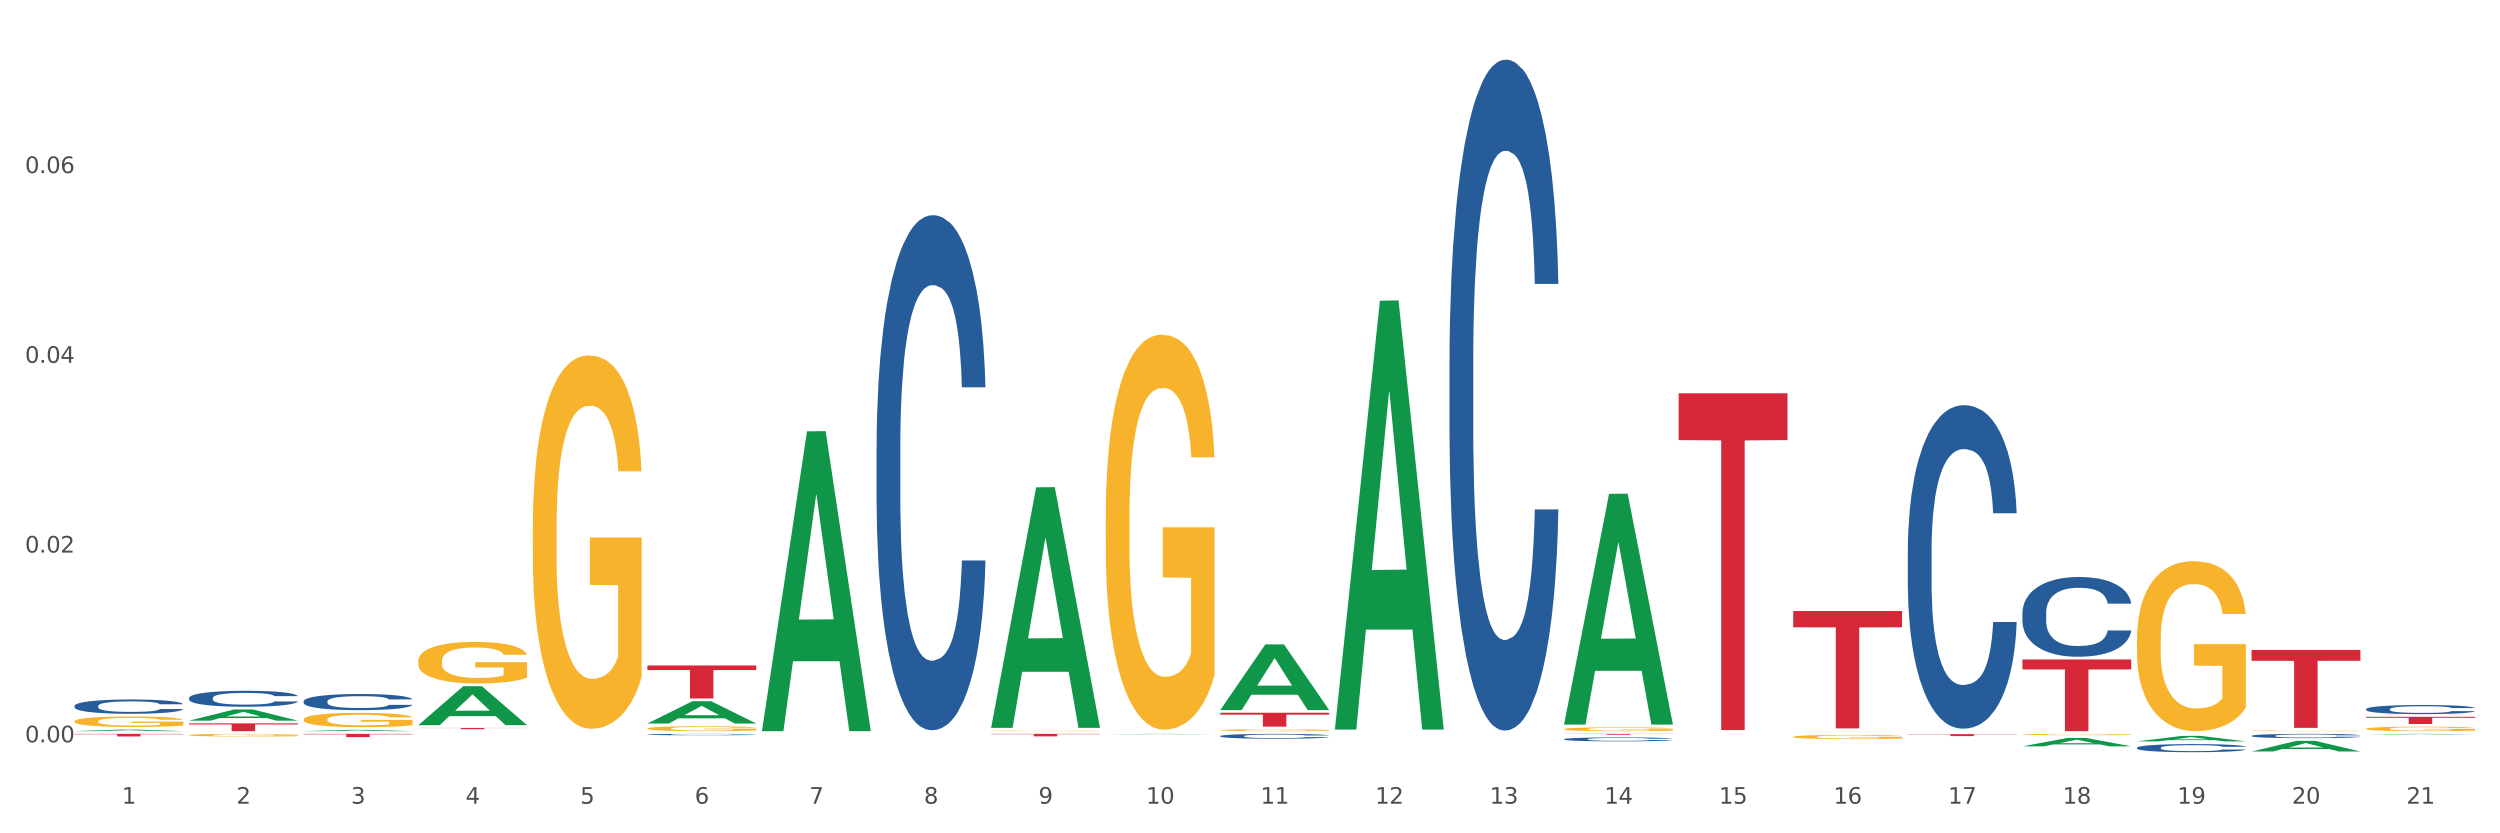<?xml version="1.0" encoding="utf-8" standalone="no"?>
<!DOCTYPE svg PUBLIC "-//W3C//DTD SVG 1.1//EN"
  "http://www.w3.org/Graphics/SVG/1.1/DTD/svg11.dtd">
<svg xmlns:xlink="http://www.w3.org/1999/xlink" width="1080pt" height="360pt" viewBox="0 0 1080 360" xmlns="http://www.w3.org/2000/svg" version="1.1">
 <rect x="0" y="0" width="1080" height="360" fill="#333333" stroke="none"/>
 <defs>
  <style type="text/css">*{stroke-linejoin: round; stroke-linecap: butt}</style>
 </defs>
 <g id="figure_1">
  <g id="patch_1">
   <path d="M 0 360 
L 1080 360 
L 1080 0 
L 0 0 
z
" style="fill: #ffffff; stroke: #ffffff; stroke-linejoin: miter"/>
  </g>
  <g id="axes_1">
   <g id="matplotlib.axis_1">
    <g id="xtick_1">
     <g id="text_1">
      <!-- 1 -->
      <g style="fill: #4d4d4d" transform="translate(52.633 347.204) scale(0.096 -0.096)">
       <defs>
        <path id="DejaVuSans-31" d="M 794 531 
L 1825 531 
L 1825 4091 
L 703 3866 
L 703 4441 
L 1819 4666 
L 2450 4666 
L 2450 531 
L 3481 531 
L 3481 0 
L 794 0 
L 794 531 
z
" transform="scale(0.016)"/>
       </defs>
       <use xlink:href="#DejaVuSans-31"/>
      </g>
     </g>
    </g>
    <g id="xtick_2">
     <g id="text_2">
      <!-- 2 -->
      <g style="fill: #4d4d4d" transform="translate(102.133 347.204) scale(0.096 -0.096)">
       <defs>
        <path id="DejaVuSans-32" d="M 1228 531 
L 3431 531 
L 3431 0 
L 469 0 
L 469 531 
Q 828 903 1448 1529 
Q 2069 2156 2228 2338 
Q 2531 2678 2651 2914 
Q 2772 3150 2772 3378 
Q 2772 3750 2511 3984 
Q 2250 4219 1831 4219 
Q 1534 4219 1204 4116 
Q 875 4013 500 3803 
L 500 4441 
Q 881 4594 1212 4672 
Q 1544 4750 1819 4750 
Q 2544 4750 2975 4387 
Q 3406 4025 3406 3419 
Q 3406 3131 3298 2873 
Q 3191 2616 2906 2266 
Q 2828 2175 2409 1742 
Q 1991 1309 1228 531 
z
" transform="scale(0.016)"/>
       </defs>
       <use xlink:href="#DejaVuSans-32"/>
      </g>
     </g>
    </g>
    <g id="xtick_3">
     <g id="text_3">
      <!-- 3 -->
      <g style="fill: #4d4d4d" transform="translate(151.633 347.204) scale(0.096 -0.096)">
       <defs>
        <path id="DejaVuSans-33" d="M 2597 2516 
Q 3050 2419 3304 2112 
Q 3559 1806 3559 1356 
Q 3559 666 3084 287 
Q 2609 -91 1734 -91 
Q 1441 -91 1130 -33 
Q 819 25 488 141 
L 488 750 
Q 750 597 1062 519 
Q 1375 441 1716 441 
Q 2309 441 2620 675 
Q 2931 909 2931 1356 
Q 2931 1769 2642 2001 
Q 2353 2234 1838 2234 
L 1294 2234 
L 1294 2753 
L 1863 2753 
Q 2328 2753 2575 2939 
Q 2822 3125 2822 3475 
Q 2822 3834 2567 4026 
Q 2313 4219 1838 4219 
Q 1578 4219 1281 4162 
Q 984 4106 628 3988 
L 628 4550 
Q 988 4650 1302 4700 
Q 1616 4750 1894 4750 
Q 2613 4750 3031 4423 
Q 3450 4097 3450 3541 
Q 3450 3153 3228 2886 
Q 3006 2619 2597 2516 
z
" transform="scale(0.016)"/>
       </defs>
       <use xlink:href="#DejaVuSans-33"/>
      </g>
     </g>
    </g>
    <g id="xtick_4">
     <g id="text_4">
      <!-- 4 -->
      <g style="fill: #4d4d4d" transform="translate(201.133 347.204) scale(0.096 -0.096)">
       <defs>
        <path id="DejaVuSans-34" d="M 2419 4116 
L 825 1625 
L 2419 1625 
L 2419 4116 
z
M 2253 4666 
L 3047 4666 
L 3047 1625 
L 3713 1625 
L 3713 1100 
L 3047 1100 
L 3047 0 
L 2419 0 
L 2419 1100 
L 313 1100 
L 313 1709 
L 2253 4666 
z
" transform="scale(0.016)"/>
       </defs>
       <use xlink:href="#DejaVuSans-34"/>
      </g>
     </g>
    </g>
    <g id="xtick_5">
     <g id="text_5">
      <!-- 5 -->
      <g style="fill: #4d4d4d" transform="translate(250.633 347.204) scale(0.096 -0.096)">
       <defs>
        <path id="DejaVuSans-35" d="M 691 4666 
L 3169 4666 
L 3169 4134 
L 1269 4134 
L 1269 2991 
Q 1406 3038 1543 3061 
Q 1681 3084 1819 3084 
Q 2600 3084 3056 2656 
Q 3513 2228 3513 1497 
Q 3513 744 3044 326 
Q 2575 -91 1722 -91 
Q 1428 -91 1123 -41 
Q 819 9 494 109 
L 494 744 
Q 775 591 1075 516 
Q 1375 441 1709 441 
Q 2250 441 2565 725 
Q 2881 1009 2881 1497 
Q 2881 1984 2565 2268 
Q 2250 2553 1709 2553 
Q 1456 2553 1204 2497 
Q 953 2441 691 2322 
L 691 4666 
z
" transform="scale(0.016)"/>
       </defs>
       <use xlink:href="#DejaVuSans-35"/>
      </g>
     </g>
    </g>
    <g id="xtick_6">
     <g id="text_6">
      <!-- 6 -->
      <g style="fill: #4d4d4d" transform="translate(300.134 347.204) scale(0.096 -0.096)">
       <defs>
        <path id="DejaVuSans-36" d="M 2113 2584 
Q 1688 2584 1439 2293 
Q 1191 2003 1191 1497 
Q 1191 994 1439 701 
Q 1688 409 2113 409 
Q 2538 409 2786 701 
Q 3034 994 3034 1497 
Q 3034 2003 2786 2293 
Q 2538 2584 2113 2584 
z
M 3366 4563 
L 3366 3988 
Q 3128 4100 2886 4159 
Q 2644 4219 2406 4219 
Q 1781 4219 1451 3797 
Q 1122 3375 1075 2522 
Q 1259 2794 1537 2939 
Q 1816 3084 2150 3084 
Q 2853 3084 3261 2657 
Q 3669 2231 3669 1497 
Q 3669 778 3244 343 
Q 2819 -91 2113 -91 
Q 1303 -91 875 529 
Q 447 1150 447 2328 
Q 447 3434 972 4092 
Q 1497 4750 2381 4750 
Q 2619 4750 2861 4703 
Q 3103 4656 3366 4563 
z
" transform="scale(0.016)"/>
       </defs>
       <use xlink:href="#DejaVuSans-36"/>
      </g>
     </g>
    </g>
    <g id="xtick_7">
     <g id="text_7">
      <!-- 7 -->
      <g style="fill: #4d4d4d" transform="translate(349.634 347.204) scale(0.096 -0.096)">
       <defs>
        <path id="DejaVuSans-37" d="M 525 4666 
L 3525 4666 
L 3525 4397 
L 1831 0 
L 1172 0 
L 2766 4134 
L 525 4134 
L 525 4666 
z
" transform="scale(0.016)"/>
       </defs>
       <use xlink:href="#DejaVuSans-37"/>
      </g>
     </g>
    </g>
    <g id="xtick_8">
     <g id="text_8">
      <!-- 8 -->
      <g style="fill: #4d4d4d" transform="translate(399.134 347.204) scale(0.096 -0.096)">
       <defs>
        <path id="DejaVuSans-38" d="M 2034 2216 
Q 1584 2216 1326 1975 
Q 1069 1734 1069 1313 
Q 1069 891 1326 650 
Q 1584 409 2034 409 
Q 2484 409 2743 651 
Q 3003 894 3003 1313 
Q 3003 1734 2745 1975 
Q 2488 2216 2034 2216 
z
M 1403 2484 
Q 997 2584 770 2862 
Q 544 3141 544 3541 
Q 544 4100 942 4425 
Q 1341 4750 2034 4750 
Q 2731 4750 3128 4425 
Q 3525 4100 3525 3541 
Q 3525 3141 3298 2862 
Q 3072 2584 2669 2484 
Q 3125 2378 3379 2068 
Q 3634 1759 3634 1313 
Q 3634 634 3220 271 
Q 2806 -91 2034 -91 
Q 1263 -91 848 271 
Q 434 634 434 1313 
Q 434 1759 690 2068 
Q 947 2378 1403 2484 
z
M 1172 3481 
Q 1172 3119 1398 2916 
Q 1625 2713 2034 2713 
Q 2441 2713 2670 2916 
Q 2900 3119 2900 3481 
Q 2900 3844 2670 4047 
Q 2441 4250 2034 4250 
Q 1625 4250 1398 4047 
Q 1172 3844 1172 3481 
z
" transform="scale(0.016)"/>
       </defs>
       <use xlink:href="#DejaVuSans-38"/>
      </g>
     </g>
    </g>
    <g id="xtick_9">
     <g id="text_9">
      <!-- 9 -->
      <g style="fill: #4d4d4d" transform="translate(448.634 347.204) scale(0.096 -0.096)">
       <defs>
        <path id="DejaVuSans-39" d="M 703 97 
L 703 672 
Q 941 559 1184 500 
Q 1428 441 1663 441 
Q 2288 441 2617 861 
Q 2947 1281 2994 2138 
Q 2813 1869 2534 1725 
Q 2256 1581 1919 1581 
Q 1219 1581 811 2004 
Q 403 2428 403 3163 
Q 403 3881 828 4315 
Q 1253 4750 1959 4750 
Q 2769 4750 3195 4129 
Q 3622 3509 3622 2328 
Q 3622 1225 3098 567 
Q 2575 -91 1691 -91 
Q 1453 -91 1209 -44 
Q 966 3 703 97 
z
M 1959 2075 
Q 2384 2075 2632 2365 
Q 2881 2656 2881 3163 
Q 2881 3666 2632 3958 
Q 2384 4250 1959 4250 
Q 1534 4250 1286 3958 
Q 1038 3666 1038 3163 
Q 1038 2656 1286 2365 
Q 1534 2075 1959 2075 
z
" transform="scale(0.016)"/>
       </defs>
       <use xlink:href="#DejaVuSans-39"/>
      </g>
     </g>
    </g>
    <g id="xtick_10">
     <g id="text_10">
      <!-- 10 -->
      <g style="fill: #4d4d4d" transform="translate(495.079 347.204) scale(0.096 -0.096)">
       <defs>
        <path id="DejaVuSans-30" d="M 2034 4250 
Q 1547 4250 1301 3770 
Q 1056 3291 1056 2328 
Q 1056 1369 1301 889 
Q 1547 409 2034 409 
Q 2525 409 2770 889 
Q 3016 1369 3016 2328 
Q 3016 3291 2770 3770 
Q 2525 4250 2034 4250 
z
M 2034 4750 
Q 2819 4750 3233 4129 
Q 3647 3509 3647 2328 
Q 3647 1150 3233 529 
Q 2819 -91 2034 -91 
Q 1250 -91 836 529 
Q 422 1150 422 2328 
Q 422 3509 836 4129 
Q 1250 4750 2034 4750 
z
" transform="scale(0.016)"/>
       </defs>
       <use xlink:href="#DejaVuSans-31"/>
       <use xlink:href="#DejaVuSans-30" transform="translate(63.623 0)"/>
      </g>
     </g>
    </g>
    <g id="xtick_11">
     <g id="text_11">
      <!-- 11 -->
      <g style="fill: #4d4d4d" transform="translate(544.58 347.204) scale(0.096 -0.096)">
       <use xlink:href="#DejaVuSans-31"/>
       <use xlink:href="#DejaVuSans-31" transform="translate(63.623 0)"/>
      </g>
     </g>
    </g>
    <g id="xtick_12">
     <g id="text_12">
      <!-- 12 -->
      <g style="fill: #4d4d4d" transform="translate(594.08 347.204) scale(0.096 -0.096)">
       <use xlink:href="#DejaVuSans-31"/>
       <use xlink:href="#DejaVuSans-32" transform="translate(63.623 0)"/>
      </g>
     </g>
    </g>
    <g id="xtick_13">
     <g id="text_13">
      <!-- 13 -->
      <g style="fill: #4d4d4d" transform="translate(643.58 347.204) scale(0.096 -0.096)">
       <use xlink:href="#DejaVuSans-31"/>
       <use xlink:href="#DejaVuSans-33" transform="translate(63.623 0)"/>
      </g>
     </g>
    </g>
    <g id="xtick_14">
     <g id="text_14">
      <!-- 14 -->
      <g style="fill: #4d4d4d" transform="translate(693.08 347.204) scale(0.096 -0.096)">
       <use xlink:href="#DejaVuSans-31"/>
       <use xlink:href="#DejaVuSans-34" transform="translate(63.623 0)"/>
      </g>
     </g>
    </g>
    <g id="xtick_15">
     <g id="text_15">
      <!-- 15 -->
      <g style="fill: #4d4d4d" transform="translate(742.58 347.204) scale(0.096 -0.096)">
       <use xlink:href="#DejaVuSans-31"/>
       <use xlink:href="#DejaVuSans-35" transform="translate(63.623 0)"/>
      </g>
     </g>
    </g>
    <g id="xtick_16">
     <g id="text_16">
      <!-- 16 -->
      <g style="fill: #4d4d4d" transform="translate(792.08 347.204) scale(0.096 -0.096)">
       <use xlink:href="#DejaVuSans-31"/>
       <use xlink:href="#DejaVuSans-36" transform="translate(63.623 0)"/>
      </g>
     </g>
    </g>
    <g id="xtick_17">
     <g id="text_17">
      <!-- 17 -->
      <g style="fill: #4d4d4d" transform="translate(841.58 347.204) scale(0.096 -0.096)">
       <use xlink:href="#DejaVuSans-31"/>
       <use xlink:href="#DejaVuSans-37" transform="translate(63.623 0)"/>
      </g>
     </g>
    </g>
    <g id="xtick_18">
     <g id="text_18">
      <!-- 18 -->
      <g style="fill: #4d4d4d" transform="translate(891.08 347.204) scale(0.096 -0.096)">
       <use xlink:href="#DejaVuSans-31"/>
       <use xlink:href="#DejaVuSans-38" transform="translate(63.623 0)"/>
      </g>
     </g>
    </g>
    <g id="xtick_19">
     <g id="text_19">
      <!-- 19 -->
      <g style="fill: #4d4d4d" transform="translate(940.58 347.204) scale(0.096 -0.096)">
       <use xlink:href="#DejaVuSans-31"/>
       <use xlink:href="#DejaVuSans-39" transform="translate(63.623 0)"/>
      </g>
     </g>
    </g>
    <g id="xtick_20">
     <g id="text_20">
      <!-- 20 -->
      <g style="fill: #4d4d4d" transform="translate(990.08 347.204) scale(0.096 -0.096)">
       <use xlink:href="#DejaVuSans-32"/>
       <use xlink:href="#DejaVuSans-30" transform="translate(63.623 0)"/>
      </g>
     </g>
    </g>
    <g id="xtick_21">
     <g id="text_21">
      <!-- 21 -->
      <g style="fill: #4d4d4d" transform="translate(1039.58 347.204) scale(0.096 -0.096)">
       <use xlink:href="#DejaVuSans-32"/>
       <use xlink:href="#DejaVuSans-31" transform="translate(63.623 0)"/>
      </g>
     </g>
    </g>
    <g id="xtick_22"/>
    <g id="xtick_23"/>
    <g id="xtick_24"/>
    <g id="xtick_25"/>
    <g id="xtick_26"/>
    <g id="xtick_27"/>
    <g id="xtick_28"/>
    <g id="xtick_29"/>
    <g id="xtick_30"/>
    <g id="xtick_31"/>
    <g id="xtick_32"/>
    <g id="xtick_33"/>
    <g id="xtick_34"/>
    <g id="xtick_35"/>
    <g id="xtick_36"/>
    <g id="xtick_37"/>
    <g id="xtick_38"/>
    <g id="xtick_39"/>
    <g id="xtick_40"/>
    <g id="xtick_41"/>
   </g>
   <g id="matplotlib.axis_2">
    <g id="ytick_1">
     <g id="text_22">
      <!-- 0.00 -->
      <g style="fill: #4d4d4d" transform="translate(10.8 320.682) scale(0.096 -0.096)">
       <defs>
        <path id="DejaVuSans-2e" d="M 684 794 
L 1344 794 
L 1344 0 
L 684 0 
L 684 794 
z
" transform="scale(0.016)"/>
       </defs>
       <use xlink:href="#DejaVuSans-30"/>
       <use xlink:href="#DejaVuSans-2e" transform="translate(63.623 0)"/>
       <use xlink:href="#DejaVuSans-30" transform="translate(95.41 0)"/>
       <use xlink:href="#DejaVuSans-30" transform="translate(159.033 0)"/>
      </g>
     </g>
    </g>
    <g id="ytick_2">
     <g id="text_23">
      <!-- 0.02 -->
      <g style="fill: #4d4d4d" transform="translate(10.8 238.71) scale(0.096 -0.096)">
       <use xlink:href="#DejaVuSans-30"/>
       <use xlink:href="#DejaVuSans-2e" transform="translate(63.623 0)"/>
       <use xlink:href="#DejaVuSans-30" transform="translate(95.41 0)"/>
       <use xlink:href="#DejaVuSans-32" transform="translate(159.033 0)"/>
      </g>
     </g>
    </g>
    <g id="ytick_3">
     <g id="text_24">
      <!-- 0.04 -->
      <g style="fill: #4d4d4d" transform="translate(10.8 156.739) scale(0.096 -0.096)">
       <use xlink:href="#DejaVuSans-30"/>
       <use xlink:href="#DejaVuSans-2e" transform="translate(63.623 0)"/>
       <use xlink:href="#DejaVuSans-30" transform="translate(95.41 0)"/>
       <use xlink:href="#DejaVuSans-34" transform="translate(159.033 0)"/>
      </g>
     </g>
    </g>
    <g id="ytick_4">
     <g id="text_25">
      <!-- 0.06 -->
      <g style="fill: #4d4d4d" transform="translate(10.8 74.767) scale(0.096 -0.096)">
       <use xlink:href="#DejaVuSans-30"/>
       <use xlink:href="#DejaVuSans-2e" transform="translate(63.623 0)"/>
       <use xlink:href="#DejaVuSans-30" transform="translate(95.41 0)"/>
       <use xlink:href="#DejaVuSans-36" transform="translate(159.033 0)"/>
      </g>
     </g>
    </g>
    <g id="ytick_5"/>
    <g id="ytick_6"/>
    <g id="ytick_7"/>
    <g id="ytick_8"/>
   </g>
   <g id="PolyCollection_1">
    <path d="M 32.175 315.868 
L 32.223 315.868 
L 51.615 315.201 
L 59.663 315.2 
L 79.2 315.87 
L 69.892 315.87 
L 65.674 315.714 
L 45.652 315.714 
L 45.507 315.716 
L 41.435 315.87 
L 32.175 315.87 
L 32.175 315.868 
L 48.173 315.621 
L 63.153 315.62 
L 55.736 315.343 
L 55.639 315.341 
L 55.542 315.343 
L 48.125 315.62 
L 48.173 315.621 
L 32.175 315.868 
z
" clip-path="url(#p80a337b6dc)" style="fill: #109648"/>
    <path d="M 774.675 318.307 
L 774.731 318.305 
L 774.731 318.247 
L 774.842 318.196 
L 775.397 318.074 
L 776.23 317.973 
L 776.84 317.919 
L 777.451 317.875 
L 778.173 317.831 
L 779.061 317.785 
L 780.671 317.718 
L 781.67 317.684 
L 782.892 317.648 
L 785.113 317.596 
L 786.723 317.566 
L 788.388 317.542 
L 791.109 317.513 
L 792.885 317.499 
L 794.773 317.49 
L 797.049 317.483 
L 798.77 317.482 
L 802.546 317.486 
L 805.766 317.501 
L 807.32 317.513 
L 809.319 317.532 
L 810.374 317.545 
L 812.095 317.571 
L 813.872 317.606 
L 815.093 317.635 
L 816.925 317.69 
L 818.313 317.746 
L 819.59 317.814 
L 820.256 317.862 
L 820.756 317.906 
L 821.2 317.956 
L 821.644 318.036 
L 811.651 318.036 
L 811.262 317.979 
L 810.652 317.925 
L 809.763 317.873 
L 808.986 317.84 
L 807.654 317.8 
L 806.432 317.774 
L 805.155 317.754 
L 803.601 317.738 
L 802.379 317.73 
L 800.658 317.723 
L 797.271 317.725 
L 794.995 317.738 
L 793.441 317.754 
L 792.441 317.769 
L 791.553 317.785 
L 790.554 317.808 
L 789.388 317.842 
L 788.555 317.873 
L 787.722 317.912 
L 787.056 317.951 
L 786.445 317.997 
L 785.945 318.046 
L 785.557 318.097 
L 785.224 318.159 
L 784.946 318.261 
L 784.946 318.485 
L 785.057 318.535 
L 785.335 318.602 
L 785.668 318.653 
L 786.223 318.713 
L 786.723 318.754 
L 787.667 318.813 
L 788.721 318.862 
L 789.554 318.893 
L 790.387 318.919 
L 791.831 318.955 
L 793.441 318.984 
L 794.829 319.002 
L 796.716 319.018 
L 797.993 319.025 
L 799.104 319.028 
L 801.824 319.028 
L 803.767 319.023 
L 805.932 319.012 
L 807.598 318.997 
L 808.986 318.979 
L 810.541 318.95 
L 811.54 318.922 
L 811.54 318.581 
L 799.326 318.58 
L 799.326 318.353 
L 821.7 318.353 
L 821.7 319.018 
L 820.756 319.053 
L 819.701 319.084 
L 818.591 319.111 
L 816.925 319.146 
L 814.927 319.178 
L 813.15 319.201 
L 811.262 319.221 
L 809.042 319.239 
L 806.155 319.255 
L 804.378 319.261 
L 802.157 319.266 
L 799.548 319.268 
L 797.271 319.265 
L 795.051 319.257 
L 792.719 319.242 
L 790.443 319.221 
L 788.721 319.199 
L 787 319.173 
L 785.168 319.139 
L 783.725 319.106 
L 782.614 319.077 
L 781.393 319.04 
L 780.06 318.991 
L 779.061 318.947 
L 778.173 318.901 
L 777.229 318.842 
L 776.563 318.792 
L 775.896 318.728 
L 775.508 318.681 
L 775.064 318.607 
L 774.731 318.504 
L 774.675 318.307 
z
" clip-path="url(#p80a337b6dc)" style="fill: #f7b32b"/>
    <path d="M 873.675 317.305 
L 873.731 317.305 
L 873.731 317.286 
L 873.842 317.269 
L 874.397 317.229 
L 875.23 317.196 
L 875.84 317.178 
L 876.451 317.164 
L 877.173 317.149 
L 878.061 317.134 
L 879.671 317.112 
L 880.67 317.101 
L 881.892 317.089 
L 884.113 317.072 
L 885.723 317.062 
L 887.388 317.054 
L 890.109 317.045 
L 891.885 317.041 
L 893.773 317.037 
L 896.049 317.035 
L 897.77 317.035 
L 901.546 317.036 
L 904.766 317.041 
L 906.32 317.045 
L 908.319 317.051 
L 909.374 317.056 
L 911.095 317.064 
L 912.872 317.075 
L 914.093 317.085 
L 915.925 317.103 
L 917.313 317.121 
L 918.59 317.144 
L 919.256 317.159 
L 919.756 317.174 
L 920.2 317.19 
L 920.644 317.217 
L 910.651 317.217 
L 910.262 317.198 
L 909.652 317.18 
L 908.763 317.163 
L 907.986 317.152 
L 906.654 317.139 
L 905.432 317.13 
L 904.155 317.124 
L 902.601 317.119 
L 901.379 317.116 
L 899.658 317.114 
L 896.271 317.114 
L 893.995 317.119 
L 892.441 317.124 
L 891.441 317.129 
L 890.553 317.134 
L 889.554 317.142 
L 888.388 317.153 
L 887.555 317.163 
L 886.722 317.176 
L 886.056 317.189 
L 885.445 317.204 
L 884.945 317.22 
L 884.557 317.236 
L 884.224 317.257 
L 883.946 317.29 
L 883.946 317.364 
L 884.057 317.38 
L 884.335 317.402 
L 884.668 317.419 
L 885.223 317.439 
L 885.723 317.452 
L 886.667 317.471 
L 887.721 317.487 
L 888.554 317.497 
L 889.387 317.506 
L 890.831 317.518 
L 892.441 317.527 
L 893.829 317.533 
L 895.716 317.539 
L 896.993 317.541 
L 898.104 317.542 
L 900.824 317.542 
L 902.767 317.54 
L 904.932 317.536 
L 906.598 317.532 
L 907.986 317.526 
L 909.541 317.516 
L 910.54 317.507 
L 910.54 317.395 
L 898.326 317.395 
L 898.326 317.32 
L 920.7 317.32 
L 920.7 317.539 
L 919.756 317.55 
L 918.701 317.56 
L 917.591 317.569 
L 915.925 317.58 
L 913.927 317.591 
L 912.15 317.598 
L 910.262 317.605 
L 908.042 317.611 
L 905.155 317.616 
L 903.378 317.618 
L 901.157 317.62 
L 898.548 317.62 
L 896.271 317.619 
L 894.051 317.617 
L 891.719 317.612 
L 889.443 317.605 
L 887.721 317.598 
L 886 317.589 
L 884.168 317.578 
L 882.725 317.567 
L 881.614 317.558 
L 880.393 317.545 
L 879.06 317.529 
L 878.061 317.515 
L 877.173 317.5 
L 876.229 317.481 
L 875.563 317.464 
L 874.896 317.443 
L 874.508 317.428 
L 874.064 317.404 
L 873.731 317.37 
L 873.675 317.305 
z
" clip-path="url(#p80a337b6dc)" style="fill: #f7b32b"/>
    <path d="M 923.175 276.377 
L 923.231 276.31 
L 923.231 273.896 
L 923.342 271.818 
L 923.897 266.789 
L 924.73 262.632 
L 925.34 260.419 
L 925.951 258.609 
L 926.673 256.799 
L 927.561 254.921 
L 929.171 252.172 
L 930.17 250.764 
L 931.392 249.289 
L 933.613 247.144 
L 935.223 245.937 
L 936.888 244.931 
L 939.609 243.724 
L 941.385 243.188 
L 943.273 242.785 
L 945.549 242.517 
L 947.27 242.45 
L 951.046 242.651 
L 954.266 243.255 
L 955.82 243.724 
L 957.819 244.529 
L 958.874 245.065 
L 960.595 246.138 
L 962.372 247.546 
L 963.593 248.753 
L 965.425 251.032 
L 966.813 253.312 
L 968.09 256.128 
L 968.756 258.073 
L 969.256 259.883 
L 969.7 261.962 
L 970.144 265.247 
L 960.151 265.247 
L 959.762 262.9 
L 959.152 260.688 
L 958.263 258.542 
L 957.486 257.201 
L 956.154 255.525 
L 954.932 254.452 
L 953.655 253.647 
L 952.101 252.977 
L 950.879 252.642 
L 949.158 252.373 
L 945.771 252.44 
L 943.495 252.977 
L 941.941 253.647 
L 940.941 254.251 
L 940.053 254.921 
L 939.054 255.86 
L 937.888 257.268 
L 937.055 258.542 
L 936.222 260.151 
L 935.556 261.76 
L 934.945 263.638 
L 934.445 265.649 
L 934.057 267.728 
L 933.724 270.276 
L 933.446 274.5 
L 933.446 283.686 
L 933.557 285.764 
L 933.835 288.513 
L 934.168 290.592 
L 934.723 293.073 
L 935.223 294.749 
L 936.167 297.163 
L 937.221 299.174 
L 938.054 300.448 
L 938.887 301.521 
L 940.331 302.996 
L 941.941 304.203 
L 943.329 304.94 
L 945.216 305.611 
L 946.493 305.879 
L 947.604 306.013 
L 950.324 306.013 
L 952.267 305.812 
L 954.432 305.343 
L 956.098 304.739 
L 957.486 304.002 
L 959.041 302.795 
L 960.04 301.655 
L 960.04 287.642 
L 947.826 287.575 
L 947.826 278.255 
L 970.2 278.255 
L 970.2 305.611 
L 969.256 307.019 
L 968.201 308.293 
L 967.091 309.433 
L 965.425 310.841 
L 963.427 312.182 
L 961.65 313.121 
L 959.762 313.925 
L 957.542 314.663 
L 954.655 315.333 
L 952.878 315.601 
L 950.657 315.803 
L 948.048 315.87 
L 945.771 315.735 
L 943.551 315.4 
L 941.219 314.797 
L 938.943 313.925 
L 937.221 313.053 
L 935.5 311.981 
L 933.668 310.573 
L 932.225 309.232 
L 931.114 308.025 
L 929.893 306.483 
L 928.56 304.471 
L 927.561 302.661 
L 926.673 300.783 
L 925.729 298.37 
L 925.063 296.291 
L 924.396 293.676 
L 924.008 291.732 
L 923.564 288.714 
L 923.231 284.49 
L 923.175 276.377 
z
" clip-path="url(#p80a337b6dc)" style="fill: #f7b32b"/>
    <path d="M 972.675 315.728 
L 972.731 315.728 
L 972.731 315.719 
L 972.842 315.712 
L 973.397 315.694 
L 974.23 315.679 
L 974.84 315.671 
L 975.451 315.665 
L 976.173 315.658 
L 977.061 315.652 
L 978.671 315.642 
L 979.67 315.637 
L 980.892 315.631 
L 983.113 315.624 
L 984.723 315.619 
L 986.388 315.616 
L 989.109 315.612 
L 990.885 315.61 
L 992.773 315.608 
L 995.049 315.607 
L 996.77 315.607 
L 1000.546 315.608 
L 1003.766 315.61 
L 1005.32 315.612 
L 1007.319 315.614 
L 1008.374 315.616 
L 1010.095 315.62 
L 1011.872 315.625 
L 1013.093 315.63 
L 1014.925 315.638 
L 1016.313 315.646 
L 1017.59 315.656 
L 1018.256 315.663 
L 1018.756 315.669 
L 1019.2 315.677 
L 1019.644 315.689 
L 1009.651 315.689 
L 1009.262 315.68 
L 1008.652 315.672 
L 1007.763 315.665 
L 1006.986 315.66 
L 1005.654 315.654 
L 1004.432 315.65 
L 1003.155 315.647 
L 1001.601 315.645 
L 1000.379 315.643 
L 998.658 315.643 
L 995.271 315.643 
L 992.995 315.645 
L 991.441 315.647 
L 990.441 315.649 
L 989.553 315.652 
L 988.554 315.655 
L 987.388 315.66 
L 986.555 315.665 
L 985.722 315.67 
L 985.056 315.676 
L 984.445 315.683 
L 983.945 315.69 
L 983.557 315.697 
L 983.224 315.707 
L 982.946 315.722 
L 982.946 315.754 
L 983.057 315.762 
L 983.335 315.772 
L 983.668 315.779 
L 984.223 315.788 
L 984.723 315.794 
L 985.667 315.803 
L 986.721 315.81 
L 987.554 315.814 
L 988.387 315.818 
L 989.831 315.824 
L 991.441 315.828 
L 992.829 315.83 
L 994.716 315.833 
L 995.993 315.834 
L 997.104 315.834 
L 999.824 315.834 
L 1001.767 315.834 
L 1003.932 315.832 
L 1005.598 315.83 
L 1006.986 315.827 
L 1008.541 315.823 
L 1009.54 315.819 
L 1009.54 315.769 
L 997.326 315.768 
L 997.326 315.735 
L 1019.7 315.735 
L 1019.7 315.833 
L 1018.756 315.838 
L 1017.701 315.842 
L 1016.591 315.847 
L 1014.925 315.852 
L 1012.927 315.856 
L 1011.15 315.86 
L 1009.262 315.863 
L 1007.042 315.865 
L 1004.155 315.868 
L 1002.378 315.869 
L 1000.157 315.869 
L 997.548 315.87 
L 995.271 315.869 
L 993.051 315.868 
L 990.719 315.866 
L 988.443 315.863 
L 986.721 315.86 
L 985 315.856 
L 983.168 315.851 
L 981.725 315.846 
L 980.614 315.842 
L 979.393 315.836 
L 978.06 315.829 
L 977.061 315.822 
L 976.173 315.816 
L 975.229 315.807 
L 974.563 315.8 
L 973.896 315.79 
L 973.508 315.783 
L 973.064 315.772 
L 972.731 315.757 
L 972.675 315.728 
z
" clip-path="url(#p80a337b6dc)" style="fill: #f7b32b"/>
    <path d="M 1022.175 314.826 
L 1022.231 314.824 
L 1022.231 314.76 
L 1022.342 314.705 
L 1022.897 314.573 
L 1023.73 314.463 
L 1024.34 314.404 
L 1024.951 314.356 
L 1025.673 314.309 
L 1026.561 314.259 
L 1028.171 314.186 
L 1029.17 314.149 
L 1030.392 314.11 
L 1032.613 314.053 
L 1034.223 314.022 
L 1035.888 313.995 
L 1038.609 313.963 
L 1040.385 313.949 
L 1042.273 313.938 
L 1044.549 313.931 
L 1046.27 313.929 
L 1050.046 313.935 
L 1053.266 313.951 
L 1054.82 313.963 
L 1056.819 313.984 
L 1057.874 313.999 
L 1059.595 314.027 
L 1061.372 314.064 
L 1062.593 314.096 
L 1064.425 314.156 
L 1065.813 314.216 
L 1067.09 314.291 
L 1067.756 314.342 
L 1068.256 314.39 
L 1068.7 314.445 
L 1069.144 314.532 
L 1059.151 314.532 
L 1058.762 314.47 
L 1058.152 314.411 
L 1057.263 314.355 
L 1056.486 314.319 
L 1055.154 314.275 
L 1053.932 314.247 
L 1052.655 314.225 
L 1051.101 314.208 
L 1049.879 314.199 
L 1048.158 314.192 
L 1044.771 314.193 
L 1042.495 314.208 
L 1040.941 314.225 
L 1039.941 314.241 
L 1039.053 314.259 
L 1038.054 314.284 
L 1036.888 314.321 
L 1036.055 314.355 
L 1035.222 314.397 
L 1034.556 314.44 
L 1033.945 314.489 
L 1033.445 314.542 
L 1033.057 314.597 
L 1032.724 314.665 
L 1032.446 314.776 
L 1032.446 315.019 
L 1032.557 315.074 
L 1032.835 315.147 
L 1033.168 315.202 
L 1033.723 315.267 
L 1034.223 315.311 
L 1035.167 315.375 
L 1036.221 315.428 
L 1037.054 315.462 
L 1037.887 315.49 
L 1039.331 315.529 
L 1040.941 315.561 
L 1042.329 315.581 
L 1044.216 315.598 
L 1045.493 315.606 
L 1046.604 315.609 
L 1049.324 315.609 
L 1051.267 315.604 
L 1053.432 315.591 
L 1055.098 315.575 
L 1056.486 315.556 
L 1058.041 315.524 
L 1059.04 315.494 
L 1059.04 315.124 
L 1046.826 315.122 
L 1046.826 314.876 
L 1069.2 314.876 
L 1069.2 315.598 
L 1068.256 315.636 
L 1067.201 315.669 
L 1066.091 315.699 
L 1064.425 315.737 
L 1062.427 315.772 
L 1060.65 315.797 
L 1058.762 315.818 
L 1056.542 315.838 
L 1053.655 315.855 
L 1051.878 315.862 
L 1049.657 315.868 
L 1047.048 315.87 
L 1044.771 315.866 
L 1042.551 315.857 
L 1040.219 315.841 
L 1037.943 315.818 
L 1036.221 315.795 
L 1034.5 315.767 
L 1032.668 315.73 
L 1031.225 315.694 
L 1030.114 315.662 
L 1028.893 315.622 
L 1027.56 315.568 
L 1026.561 315.521 
L 1025.673 315.471 
L 1024.729 315.407 
L 1024.063 315.352 
L 1023.396 315.283 
L 1023.008 315.232 
L 1022.564 315.152 
L 1022.231 315.04 
L 1022.175 314.826 
z
" clip-path="url(#p80a337b6dc)" style="fill: #f7b32b"/>
    <path d="M 81.675 301.519 
L 81.731 301.513 
L 81.731 301.337 
L 81.897 301.097 
L 82.509 300.657 
L 83.287 300.323 
L 84.621 299.933 
L 85.344 299.769 
L 86.289 299.586 
L 88.234 299.29 
L 90.457 299.039 
L 92.014 298.9 
L 93.181 298.812 
L 95.794 298.655 
L 97.294 298.585 
L 98.851 298.529 
L 100.185 298.491 
L 102.408 298.447 
L 104.187 298.428 
L 106.244 298.422 
L 107.967 298.428 
L 110.246 298.453 
L 113.581 298.529 
L 114.859 298.573 
L 116.582 298.648 
L 118.361 298.749 
L 119.806 298.85 
L 121.474 298.995 
L 123.197 299.183 
L 124.865 299.423 
L 126.032 299.643 
L 126.977 299.876 
L 127.811 300.159 
L 128.422 300.468 
L 128.7 300.726 
L 118.528 300.726 
L 118.25 300.493 
L 117.694 300.241 
L 117.138 300.071 
L 116.527 299.933 
L 115.582 299.775 
L 114.748 299.674 
L 113.359 299.555 
L 112.08 299.479 
L 111.024 299.435 
L 109.745 299.397 
L 107.022 299.36 
L 105.076 299.36 
L 103.853 299.372 
L 102.353 299.404 
L 101.074 299.448 
L 99.573 299.523 
L 98.406 299.605 
L 97.239 299.712 
L 96.572 299.788 
L 95.571 299.926 
L 94.904 300.04 
L 94.015 300.235 
L 93.515 300.373 
L 92.625 300.732 
L 92.236 300.997 
L 92.069 301.179 
L 91.958 301.381 
L 91.958 302.363 
L 92.292 302.803 
L 92.57 302.992 
L 93.014 303.206 
L 93.848 303.483 
L 95.071 303.754 
L 96.349 303.949 
L 97.406 304.069 
L 98.406 304.157 
L 99.407 304.226 
L 100.63 304.289 
L 101.63 304.327 
L 103.131 304.365 
L 104.91 304.384 
L 106.299 304.384 
L 109.134 304.352 
L 110.412 304.321 
L 111.635 304.277 
L 112.969 304.207 
L 114.026 304.132 
L 114.637 304.075 
L 115.638 303.956 
L 116.416 303.83 
L 117.083 303.685 
L 117.527 303.559 
L 118.028 303.37 
L 118.417 303.156 
L 118.528 303.043 
L 128.7 303.043 
L 128.478 303.269 
L 128.089 303.49 
L 127.31 303.786 
L 126.699 303.956 
L 125.754 304.163 
L 124.753 304.34 
L 123.364 304.535 
L 122.085 304.68 
L 120.751 304.805 
L 119.306 304.919 
L 116.694 305.076 
L 115.749 305.12 
L 113.748 305.196 
L 112.191 305.24 
L 109.912 305.284 
L 107.578 305.309 
L 105.132 305.315 
L 102.964 305.303 
L 100.574 305.265 
L 99.073 305.227 
L 97.406 305.171 
L 95.46 305.082 
L 93.626 304.975 
L 91.903 304.85 
L 90.291 304.705 
L 88.79 304.541 
L 86.844 304.27 
L 85.399 304.006 
L 84.343 303.76 
L 83.62 303.553 
L 82.898 303.288 
L 82.509 303.106 
L 81.897 302.665 
L 81.675 302.256 
L 81.675 301.519 
z
" clip-path="url(#p80a337b6dc)" style="fill: #255c99"/>
    <path d="M 32.175 317.035 
L 79.2 317.035 
L 79.2 317.19 
L 60.702 317.191 
L 60.702 318.152 
L 50.562 318.152 
L 50.562 317.191 
L 32.175 317.19 
L 32.175 317.036 
L 32.175 317.035 
z
" clip-path="url(#p80a337b6dc)" style="fill: #d62839"/>
    <path d="M 81.675 312.49 
L 128.7 312.49 
L 128.7 312.96 
L 110.202 312.963 
L 110.202 315.87 
L 100.062 315.87 
L 100.062 312.963 
L 81.675 312.96 
L 81.675 312.493 
L 81.675 312.49 
z
" clip-path="url(#p80a337b6dc)" style="fill: #d62839"/>
    <path d="M 675.675 314.971 
L 675.731 314.97 
L 675.731 314.915 
L 675.842 314.868 
L 676.397 314.753 
L 677.23 314.659 
L 677.84 314.609 
L 678.451 314.567 
L 679.173 314.526 
L 680.061 314.484 
L 681.671 314.421 
L 682.67 314.389 
L 683.892 314.355 
L 686.113 314.307 
L 687.723 314.279 
L 689.388 314.256 
L 692.109 314.229 
L 693.885 314.217 
L 695.773 314.208 
L 698.049 314.201 
L 699.77 314.2 
L 703.546 314.205 
L 706.766 314.218 
L 708.32 314.229 
L 710.319 314.247 
L 711.374 314.259 
L 713.095 314.284 
L 714.872 314.316 
L 716.093 314.343 
L 717.925 314.395 
L 719.313 314.447 
L 720.59 314.511 
L 721.256 314.555 
L 721.756 314.596 
L 722.2 314.644 
L 722.644 314.718 
L 712.651 314.718 
L 712.262 314.665 
L 711.652 314.615 
L 710.763 314.566 
L 709.986 314.535 
L 708.654 314.497 
L 707.432 314.473 
L 706.155 314.455 
L 704.601 314.439 
L 703.379 314.432 
L 701.658 314.426 
L 698.271 314.427 
L 695.995 314.439 
L 694.441 314.455 
L 693.441 314.468 
L 692.553 314.484 
L 691.554 314.505 
L 690.388 314.537 
L 689.555 314.566 
L 688.722 314.603 
L 688.056 314.639 
L 687.445 314.682 
L 686.945 314.728 
L 686.557 314.775 
L 686.224 314.833 
L 685.946 314.929 
L 685.946 315.138 
L 686.057 315.185 
L 686.335 315.247 
L 686.668 315.295 
L 687.223 315.351 
L 687.723 315.389 
L 688.667 315.444 
L 689.721 315.49 
L 690.554 315.519 
L 691.387 315.543 
L 692.831 315.577 
L 694.441 315.604 
L 695.829 315.621 
L 697.716 315.636 
L 698.993 315.642 
L 700.104 315.645 
L 702.824 315.645 
L 704.767 315.641 
L 706.932 315.63 
L 708.598 315.616 
L 709.986 315.6 
L 711.541 315.572 
L 712.54 315.546 
L 712.54 315.228 
L 700.326 315.226 
L 700.326 315.014 
L 722.7 315.014 
L 722.7 315.636 
L 721.756 315.668 
L 720.701 315.697 
L 719.591 315.723 
L 717.925 315.755 
L 715.927 315.786 
L 714.15 315.807 
L 712.262 315.825 
L 710.042 315.842 
L 707.155 315.857 
L 705.378 315.863 
L 703.157 315.868 
L 700.548 315.87 
L 698.271 315.867 
L 696.051 315.859 
L 693.719 315.845 
L 691.443 315.825 
L 689.721 315.806 
L 688 315.781 
L 686.168 315.749 
L 684.725 315.719 
L 683.614 315.691 
L 682.393 315.656 
L 681.06 315.61 
L 680.061 315.569 
L 679.173 315.527 
L 678.229 315.472 
L 677.563 315.424 
L 676.896 315.365 
L 676.508 315.321 
L 676.064 315.252 
L 675.731 315.156 
L 675.675 314.971 
z
" clip-path="url(#p80a337b6dc)" style="fill: #f7b32b"/>
    <path d="M 131.175 317.035 
L 178.2 317.035 
L 178.2 317.23 
L 159.702 317.231 
L 159.702 318.441 
L 149.562 318.441 
L 149.562 317.231 
L 131.175 317.23 
L 131.175 317.036 
L 131.175 317.035 
z
" clip-path="url(#p80a337b6dc)" style="fill: #d62839"/>
    <path d="M 279.675 287.475 
L 326.7 287.475 
L 326.7 289.457 
L 308.202 289.47 
L 308.202 301.74 
L 298.062 301.74 
L 298.062 289.47 
L 279.675 289.457 
L 279.675 287.488 
L 279.675 287.475 
z
" clip-path="url(#p80a337b6dc)" style="fill: #d62839"/>
    <path d="M 428.175 317.035 
L 475.2 317.035 
L 475.2 317.184 
L 456.702 317.185 
L 456.702 318.109 
L 446.562 318.109 
L 446.562 317.185 
L 428.175 317.184 
L 428.175 317.036 
L 428.175 317.035 
z
" clip-path="url(#p80a337b6dc)" style="fill: #d62839"/>
    <path d="M 527.175 307.907 
L 574.2 307.907 
L 574.2 308.742 
L 555.702 308.747 
L 555.702 313.912 
L 545.562 313.912 
L 545.562 308.747 
L 527.175 308.742 
L 527.175 307.913 
L 527.175 307.907 
z
" clip-path="url(#p80a337b6dc)" style="fill: #d62839"/>
    <path d="M 675.675 317.035 
L 722.7 317.035 
L 722.7 317.085 
L 704.202 317.086 
L 704.202 317.398 
L 694.062 317.398 
L 694.062 317.086 
L 675.675 317.085 
L 675.675 317.035 
L 675.675 317.035 
z
" clip-path="url(#p80a337b6dc)" style="fill: #d62839"/>
    <path d="M 725.175 169.902 
L 772.2 169.902 
L 772.2 190.118 
L 753.702 190.254 
L 753.702 315.375 
L 743.562 315.375 
L 743.562 190.254 
L 725.175 190.118 
L 725.175 170.038 
L 725.175 169.902 
z
" clip-path="url(#p80a337b6dc)" style="fill: #d62839"/>
    <path d="M 774.675 263.951 
L 821.7 263.951 
L 821.7 271.001 
L 803.202 271.049 
L 803.202 314.681 
L 793.062 314.681 
L 793.062 271.049 
L 774.675 271.001 
L 774.675 263.999 
L 774.675 263.951 
z
" clip-path="url(#p80a337b6dc)" style="fill: #d62839"/>
    <path d="M 824.175 317.15 
L 871.2 317.15 
L 871.2 317.268 
L 852.702 317.268 
L 852.702 317.997 
L 842.562 317.997 
L 842.562 317.268 
L 824.175 317.268 
L 824.175 317.151 
L 824.175 317.15 
z
" clip-path="url(#p80a337b6dc)" style="fill: #d62839"/>
    <path d="M 873.675 284.889 
L 920.7 284.889 
L 920.7 289.194 
L 902.202 289.223 
L 902.202 315.87 
L 892.062 315.87 
L 892.062 289.223 
L 873.675 289.194 
L 873.675 284.918 
L 873.675 284.889 
z
" clip-path="url(#p80a337b6dc)" style="fill: #d62839"/>
    <path d="M 180.675 314.461 
L 227.7 314.461 
L 227.7 314.537 
L 209.202 314.538 
L 209.202 315.007 
L 199.062 315.007 
L 199.062 314.538 
L 180.675 314.537 
L 180.675 314.462 
L 180.675 314.461 
z
" clip-path="url(#p80a337b6dc)" style="fill: #d62839"/>
    <path d="M 972.675 280.775 
L 1019.7 280.775 
L 1019.7 285.454 
L 1001.202 285.485 
L 1001.202 314.442 
L 991.062 314.442 
L 991.062 285.485 
L 972.675 285.454 
L 972.675 280.807 
L 972.675 280.775 
z
" clip-path="url(#p80a337b6dc)" style="fill: #d62839"/>
    <path d="M 527.175 315.443 
L 527.231 315.442 
L 527.231 315.416 
L 527.342 315.394 
L 527.897 315.34 
L 528.73 315.295 
L 529.34 315.271 
L 529.951 315.251 
L 530.673 315.232 
L 531.561 315.212 
L 533.171 315.182 
L 534.17 315.167 
L 535.392 315.151 
L 537.613 315.128 
L 539.223 315.115 
L 540.888 315.104 
L 543.609 315.091 
L 545.385 315.085 
L 547.273 315.081 
L 549.549 315.078 
L 551.27 315.077 
L 555.046 315.079 
L 558.266 315.086 
L 559.82 315.091 
L 561.819 315.099 
L 562.874 315.105 
L 564.595 315.117 
L 566.372 315.132 
L 567.593 315.145 
L 569.425 315.17 
L 570.813 315.194 
L 572.09 315.225 
L 572.756 315.246 
L 573.256 315.265 
L 573.7 315.288 
L 574.144 315.323 
L 564.151 315.323 
L 563.762 315.298 
L 563.152 315.274 
L 562.263 315.251 
L 561.486 315.236 
L 560.154 315.218 
L 558.932 315.206 
L 557.655 315.198 
L 556.101 315.191 
L 554.879 315.187 
L 553.158 315.184 
L 549.771 315.185 
L 547.495 315.191 
L 545.941 315.198 
L 544.941 315.204 
L 544.053 315.212 
L 543.054 315.222 
L 541.888 315.237 
L 541.055 315.251 
L 540.222 315.268 
L 539.556 315.285 
L 538.945 315.306 
L 538.445 315.327 
L 538.057 315.35 
L 537.724 315.377 
L 537.446 315.423 
L 537.446 315.522 
L 537.557 315.545 
L 537.835 315.574 
L 538.168 315.597 
L 538.723 315.623 
L 539.223 315.642 
L 540.167 315.668 
L 541.221 315.689 
L 542.054 315.703 
L 542.887 315.715 
L 544.331 315.731 
L 545.941 315.744 
L 547.329 315.752 
L 549.216 315.759 
L 550.493 315.762 
L 551.604 315.763 
L 554.324 315.763 
L 556.267 315.761 
L 558.432 315.756 
L 560.098 315.749 
L 561.486 315.741 
L 563.041 315.728 
L 564.04 315.716 
L 564.04 315.565 
L 551.826 315.564 
L 551.826 315.463 
L 574.2 315.463 
L 574.2 315.759 
L 573.256 315.774 
L 572.201 315.788 
L 571.091 315.8 
L 569.425 315.815 
L 567.427 315.83 
L 565.65 315.84 
L 563.762 315.849 
L 561.542 315.857 
L 558.655 315.864 
L 556.878 315.867 
L 554.657 315.869 
L 552.048 315.87 
L 549.771 315.868 
L 547.551 315.865 
L 545.219 315.858 
L 542.943 315.849 
L 541.221 315.839 
L 539.5 315.828 
L 537.668 315.812 
L 536.225 315.798 
L 535.114 315.785 
L 533.893 315.768 
L 532.56 315.747 
L 531.561 315.727 
L 530.673 315.707 
L 529.729 315.681 
L 529.063 315.658 
L 528.396 315.63 
L 528.008 315.609 
L 527.564 315.576 
L 527.231 315.531 
L 527.175 315.443 
z
" clip-path="url(#p80a337b6dc)" style="fill: #f7b32b"/>
    <path d="M 428.175 315.728 
L 428.231 315.728 
L 428.231 315.719 
L 428.342 315.712 
L 428.897 315.694 
L 429.73 315.679 
L 430.34 315.671 
L 430.951 315.665 
L 431.673 315.658 
L 432.561 315.652 
L 434.171 315.642 
L 435.17 315.637 
L 436.392 315.631 
L 438.613 315.624 
L 440.223 315.619 
L 441.888 315.616 
L 444.609 315.611 
L 446.385 315.61 
L 448.273 315.608 
L 450.549 315.607 
L 452.27 315.607 
L 456.046 315.608 
L 459.266 315.61 
L 460.82 315.611 
L 462.819 315.614 
L 463.874 315.616 
L 465.595 315.62 
L 467.372 315.625 
L 468.593 315.629 
L 470.425 315.638 
L 471.813 315.646 
L 473.09 315.656 
L 473.756 315.663 
L 474.256 315.669 
L 474.7 315.677 
L 475.144 315.688 
L 465.151 315.688 
L 464.762 315.68 
L 464.152 315.672 
L 463.263 315.664 
L 462.486 315.66 
L 461.154 315.654 
L 459.932 315.65 
L 458.655 315.647 
L 457.101 315.645 
L 455.879 315.643 
L 454.158 315.642 
L 450.771 315.643 
L 448.495 315.645 
L 446.941 315.647 
L 445.941 315.649 
L 445.053 315.652 
L 444.054 315.655 
L 442.888 315.66 
L 442.055 315.664 
L 441.222 315.67 
L 440.556 315.676 
L 439.945 315.683 
L 439.445 315.69 
L 439.057 315.697 
L 438.724 315.706 
L 438.446 315.722 
L 438.446 315.754 
L 438.557 315.762 
L 438.835 315.772 
L 439.168 315.779 
L 439.723 315.788 
L 440.223 315.794 
L 441.167 315.803 
L 442.221 315.81 
L 443.054 315.814 
L 443.887 315.818 
L 445.331 315.824 
L 446.941 315.828 
L 448.329 315.83 
L 450.216 315.833 
L 451.493 315.834 
L 452.604 315.834 
L 455.324 315.834 
L 457.267 315.834 
L 459.432 315.832 
L 461.098 315.83 
L 462.486 315.827 
L 464.041 315.823 
L 465.04 315.819 
L 465.04 315.769 
L 452.826 315.768 
L 452.826 315.735 
L 475.2 315.735 
L 475.2 315.833 
L 474.256 315.838 
L 473.201 315.842 
L 472.091 315.847 
L 470.425 315.852 
L 468.427 315.856 
L 466.65 315.86 
L 464.762 315.863 
L 462.542 315.865 
L 459.655 315.868 
L 457.878 315.869 
L 455.657 315.869 
L 453.048 315.87 
L 450.771 315.869 
L 448.551 315.868 
L 446.219 315.866 
L 443.943 315.863 
L 442.221 315.86 
L 440.5 315.856 
L 438.668 315.851 
L 437.225 315.846 
L 436.114 315.842 
L 434.893 315.836 
L 433.56 315.829 
L 432.561 315.822 
L 431.673 315.816 
L 430.729 315.807 
L 430.063 315.8 
L 429.396 315.79 
L 429.008 315.783 
L 428.564 315.772 
L 428.231 315.757 
L 428.175 315.728 
z
" clip-path="url(#p80a337b6dc)" style="fill: #f7b32b"/>
    <path d="M 131.175 302.947 
L 131.231 302.94 
L 131.231 302.762 
L 131.397 302.52 
L 132.009 302.074 
L 132.787 301.736 
L 134.121 301.341 
L 134.844 301.175 
L 135.789 300.99 
L 137.734 300.69 
L 139.957 300.436 
L 141.514 300.295 
L 142.681 300.206 
L 145.294 300.047 
L 146.794 299.977 
L 148.351 299.919 
L 149.685 299.881 
L 151.908 299.836 
L 153.687 299.817 
L 155.744 299.811 
L 157.467 299.817 
L 159.746 299.843 
L 163.081 299.919 
L 164.359 299.964 
L 166.082 300.04 
L 167.861 300.142 
L 169.306 300.244 
L 170.974 300.391 
L 172.697 300.582 
L 174.365 300.824 
L 175.532 301.047 
L 176.477 301.283 
L 177.311 301.57 
L 177.922 301.882 
L 178.2 302.144 
L 168.028 302.144 
L 167.75 301.908 
L 167.194 301.653 
L 166.638 301.481 
L 166.027 301.341 
L 165.082 301.181 
L 164.248 301.079 
L 162.859 300.958 
L 161.58 300.882 
L 160.524 300.837 
L 159.245 300.799 
L 156.522 300.761 
L 154.576 300.761 
L 153.353 300.773 
L 151.853 300.805 
L 150.574 300.85 
L 149.073 300.926 
L 147.906 301.009 
L 146.739 301.117 
L 146.072 301.194 
L 145.071 301.334 
L 144.404 301.449 
L 143.515 301.647 
L 143.015 301.787 
L 142.125 302.15 
L 141.736 302.418 
L 141.569 302.603 
L 141.458 302.807 
L 141.458 303.801 
L 141.792 304.247 
L 142.07 304.438 
L 142.514 304.655 
L 143.348 304.935 
L 144.571 305.209 
L 145.849 305.407 
L 146.906 305.528 
L 147.906 305.617 
L 148.907 305.687 
L 150.13 305.751 
L 151.13 305.789 
L 152.631 305.828 
L 154.41 305.847 
L 155.799 305.847 
L 158.634 305.815 
L 159.912 305.783 
L 161.135 305.738 
L 162.469 305.668 
L 163.526 305.592 
L 164.137 305.534 
L 165.137 305.413 
L 165.916 305.286 
L 166.583 305.139 
L 167.027 305.012 
L 167.528 304.821 
L 167.917 304.604 
L 168.028 304.489 
L 178.2 304.489 
L 177.978 304.719 
L 177.589 304.942 
L 176.81 305.241 
L 176.199 305.413 
L 175.254 305.624 
L 174.253 305.802 
L 172.864 306 
L 171.585 306.146 
L 170.251 306.274 
L 168.806 306.388 
L 166.194 306.548 
L 165.249 306.592 
L 163.248 306.669 
L 161.691 306.714 
L 159.412 306.758 
L 157.078 306.784 
L 154.632 306.79 
L 152.464 306.777 
L 150.074 306.739 
L 148.573 306.701 
L 146.906 306.643 
L 144.96 306.554 
L 143.126 306.446 
L 141.403 306.318 
L 139.791 306.172 
L 138.29 306.006 
L 136.344 305.732 
L 134.899 305.464 
L 133.843 305.216 
L 133.12 305.005 
L 132.398 304.738 
L 132.009 304.553 
L 131.397 304.107 
L 131.175 303.692 
L 131.175 302.947 
z
" clip-path="url(#p80a337b6dc)" style="fill: #255c99"/>
    <path d="M 279.675 317.308 
L 279.731 317.307 
L 279.731 317.292 
L 279.897 317.271 
L 280.509 317.232 
L 281.287 317.202 
L 282.621 317.168 
L 283.344 317.154 
L 284.289 317.137 
L 286.234 317.111 
L 288.457 317.089 
L 290.014 317.077 
L 291.181 317.069 
L 293.794 317.055 
L 295.294 317.049 
L 296.851 317.044 
L 298.185 317.041 
L 300.408 317.037 
L 302.187 317.035 
L 304.244 317.035 
L 305.967 317.035 
L 308.246 317.037 
L 311.581 317.044 
L 312.859 317.048 
L 314.582 317.055 
L 316.361 317.064 
L 317.806 317.072 
L 319.474 317.085 
L 321.197 317.102 
L 322.865 317.123 
L 324.032 317.142 
L 324.977 317.163 
L 325.811 317.188 
L 326.422 317.215 
L 326.7 317.238 
L 316.528 317.238 
L 316.25 317.217 
L 315.694 317.195 
L 315.138 317.18 
L 314.527 317.168 
L 313.582 317.154 
L 312.748 317.145 
L 311.359 317.135 
L 310.08 317.128 
L 309.024 317.124 
L 307.745 317.121 
L 305.022 317.117 
L 303.076 317.117 
L 301.853 317.119 
L 300.353 317.121 
L 299.074 317.125 
L 297.573 317.132 
L 296.406 317.139 
L 295.239 317.149 
L 294.572 317.155 
L 293.571 317.167 
L 292.904 317.177 
L 292.015 317.195 
L 291.515 317.207 
L 290.625 317.238 
L 290.236 317.262 
L 290.069 317.278 
L 289.958 317.296 
L 289.958 317.382 
L 290.292 317.421 
L 290.57 317.438 
L 291.014 317.457 
L 291.848 317.481 
L 293.071 317.505 
L 294.349 317.522 
L 295.406 317.533 
L 296.406 317.541 
L 297.407 317.547 
L 298.63 317.552 
L 299.63 317.556 
L 301.131 317.559 
L 302.91 317.561 
L 304.299 317.561 
L 307.134 317.558 
L 308.413 317.555 
L 309.635 317.551 
L 310.969 317.545 
L 312.026 317.538 
L 312.637 317.533 
L 313.637 317.523 
L 314.416 317.512 
L 315.083 317.499 
L 315.527 317.488 
L 316.028 317.471 
L 316.417 317.452 
L 316.528 317.442 
L 326.7 317.442 
L 326.478 317.462 
L 326.089 317.482 
L 325.31 317.508 
L 324.699 317.523 
L 323.754 317.541 
L 322.753 317.557 
L 321.364 317.574 
L 320.085 317.587 
L 318.751 317.598 
L 317.306 317.608 
L 314.694 317.622 
L 313.749 317.625 
L 311.748 317.632 
L 310.191 317.636 
L 307.912 317.64 
L 305.578 317.642 
L 303.132 317.643 
L 300.964 317.642 
L 298.574 317.638 
L 297.073 317.635 
L 295.406 317.63 
L 293.46 317.622 
L 291.626 317.613 
L 289.903 317.602 
L 288.291 317.589 
L 286.79 317.574 
L 284.844 317.551 
L 283.399 317.527 
L 282.343 317.506 
L 281.62 317.487 
L 280.898 317.464 
L 280.509 317.448 
L 279.897 317.409 
L 279.675 317.373 
L 279.675 317.308 
z
" clip-path="url(#p80a337b6dc)" style="fill: #255c99"/>
    <path d="M 378.675 192.935 
L 378.731 192.731 
L 378.731 187.041 
L 378.897 179.318 
L 379.509 165.093 
L 380.287 154.322 
L 381.621 141.722 
L 382.344 136.438 
L 383.289 130.545 
L 385.234 120.993 
L 387.457 112.864 
L 389.014 108.393 
L 390.181 105.548 
L 392.794 100.467 
L 394.294 98.232 
L 395.851 96.403 
L 397.185 95.183 
L 399.408 93.761 
L 401.187 93.151 
L 403.244 92.948 
L 404.967 93.151 
L 407.246 93.964 
L 410.581 96.403 
L 411.859 97.825 
L 413.582 100.264 
L 415.361 103.516 
L 416.806 106.767 
L 418.474 111.441 
L 420.197 117.538 
L 421.865 125.261 
L 423.032 132.374 
L 423.977 139.893 
L 424.811 149.038 
L 425.422 158.996 
L 425.7 167.328 
L 415.528 167.328 
L 415.25 159.809 
L 414.694 151.68 
L 414.138 146.193 
L 413.527 141.722 
L 412.582 136.641 
L 411.748 133.39 
L 410.359 129.528 
L 409.08 127.09 
L 408.024 125.667 
L 406.745 124.448 
L 404.022 123.228 
L 402.076 123.228 
L 400.853 123.635 
L 399.353 124.651 
L 398.074 126.074 
L 396.573 128.512 
L 395.406 131.154 
L 394.239 134.609 
L 393.572 137.048 
L 392.571 141.519 
L 391.904 145.177 
L 391.015 151.477 
L 390.515 155.948 
L 389.625 167.531 
L 389.236 176.067 
L 389.069 181.96 
L 388.958 188.464 
L 388.958 220.167 
L 389.292 234.392 
L 389.57 240.489 
L 390.014 247.399 
L 390.848 256.341 
L 392.071 265.079 
L 393.349 271.379 
L 394.406 275.241 
L 395.406 278.086 
L 396.407 280.321 
L 397.63 282.353 
L 398.63 283.573 
L 400.131 284.792 
L 401.91 285.402 
L 403.299 285.402 
L 406.134 284.386 
L 407.413 283.37 
L 408.635 281.947 
L 409.969 279.712 
L 411.026 277.273 
L 411.637 275.444 
L 412.637 271.583 
L 413.416 267.518 
L 414.083 262.844 
L 414.527 258.779 
L 415.028 252.683 
L 415.417 245.773 
L 415.528 242.115 
L 425.7 242.115 
L 425.478 249.431 
L 425.089 256.544 
L 424.31 266.095 
L 423.699 271.583 
L 422.754 278.289 
L 421.753 283.979 
L 420.364 290.279 
L 419.085 294.953 
L 417.751 299.018 
L 416.306 302.676 
L 413.694 307.757 
L 412.749 309.179 
L 410.748 311.618 
L 409.191 313.04 
L 406.912 314.463 
L 404.578 315.276 
L 402.132 315.479 
L 399.964 315.073 
L 397.574 313.853 
L 396.073 312.634 
L 394.406 310.805 
L 392.46 307.96 
L 390.626 304.505 
L 388.903 300.44 
L 387.291 295.766 
L 385.79 290.482 
L 383.844 281.744 
L 382.399 273.208 
L 381.343 265.283 
L 380.62 258.576 
L 379.898 250.041 
L 379.509 244.147 
L 378.897 229.921 
L 378.675 216.712 
L 378.675 192.935 
z
" clip-path="url(#p80a337b6dc)" style="fill: #255c99"/>
    <path d="M 527.175 317.974 
L 527.231 317.972 
L 527.231 317.919 
L 527.397 317.846 
L 528.009 317.713 
L 528.787 317.611 
L 530.121 317.493 
L 530.844 317.443 
L 531.789 317.388 
L 533.734 317.298 
L 535.957 317.222 
L 537.514 317.18 
L 538.681 317.153 
L 541.294 317.105 
L 542.794 317.084 
L 544.351 317.067 
L 545.685 317.056 
L 547.908 317.042 
L 549.687 317.037 
L 551.744 317.035 
L 553.467 317.037 
L 555.746 317.044 
L 559.081 317.067 
L 560.359 317.081 
L 562.082 317.103 
L 563.861 317.134 
L 565.306 317.165 
L 566.974 317.208 
L 568.697 317.266 
L 570.365 317.338 
L 571.532 317.405 
L 572.477 317.476 
L 573.311 317.562 
L 573.922 317.655 
L 574.2 317.734 
L 564.028 317.734 
L 563.75 317.663 
L 563.194 317.587 
L 562.638 317.535 
L 562.027 317.493 
L 561.082 317.445 
L 560.248 317.415 
L 558.859 317.378 
L 557.58 317.356 
L 556.524 317.342 
L 555.245 317.331 
L 552.522 317.319 
L 550.576 317.319 
L 549.353 317.323 
L 547.853 317.333 
L 546.574 317.346 
L 545.073 317.369 
L 543.906 317.394 
L 542.739 317.426 
L 542.072 317.449 
L 541.071 317.491 
L 540.404 317.526 
L 539.515 317.585 
L 539.015 317.627 
L 538.125 317.736 
L 537.736 317.816 
L 537.569 317.871 
L 537.458 317.932 
L 537.458 318.23 
L 537.792 318.364 
L 538.07 318.421 
L 538.514 318.486 
L 539.348 318.57 
L 540.571 318.652 
L 541.849 318.712 
L 542.906 318.748 
L 543.906 318.775 
L 544.907 318.796 
L 546.13 318.815 
L 547.13 318.826 
L 548.631 318.838 
L 550.41 318.843 
L 551.799 318.843 
L 554.634 318.834 
L 555.913 318.824 
L 557.135 318.811 
L 558.469 318.79 
L 559.526 318.767 
L 560.137 318.75 
L 561.138 318.713 
L 561.916 318.675 
L 562.583 318.631 
L 563.027 318.593 
L 563.528 318.536 
L 563.917 318.471 
L 564.028 318.437 
L 574.2 318.437 
L 573.978 318.505 
L 573.589 318.572 
L 572.81 318.662 
L 572.199 318.713 
L 571.254 318.776 
L 570.253 318.83 
L 568.864 318.889 
L 567.585 318.933 
L 566.251 318.971 
L 564.806 319.006 
L 562.194 319.053 
L 561.249 319.067 
L 559.248 319.09 
L 557.691 319.103 
L 555.412 319.116 
L 553.078 319.124 
L 550.632 319.126 
L 548.464 319.122 
L 546.074 319.111 
L 544.573 319.099 
L 542.906 319.082 
L 540.96 319.055 
L 539.126 319.023 
L 537.403 318.985 
L 535.791 318.941 
L 534.29 318.891 
L 532.344 318.809 
L 530.899 318.729 
L 529.843 318.654 
L 529.12 318.591 
L 528.398 318.511 
L 528.009 318.456 
L 527.397 318.322 
L 527.175 318.198 
L 527.175 317.974 
z
" clip-path="url(#p80a337b6dc)" style="fill: #255c99"/>
    <path d="M 626.175 155.999 
L 626.231 155.734 
L 626.231 148.322 
L 626.397 138.263 
L 627.009 119.733 
L 627.787 105.703 
L 629.121 89.291 
L 629.844 82.408 
L 630.789 74.732 
L 632.734 62.29 
L 634.957 51.701 
L 636.514 45.878 
L 637.681 42.172 
L 640.294 35.554 
L 641.794 32.642 
L 643.351 30.26 
L 644.685 28.671 
L 646.908 26.818 
L 648.687 26.024 
L 650.744 25.759 
L 652.467 26.024 
L 654.746 27.083 
L 658.081 30.26 
L 659.359 32.113 
L 661.082 35.289 
L 662.861 39.525 
L 664.306 43.76 
L 665.974 49.848 
L 667.697 57.79 
L 669.365 67.849 
L 670.532 77.114 
L 671.477 86.908 
L 672.311 98.821 
L 672.922 111.792 
L 673.2 122.645 
L 663.028 122.645 
L 662.75 112.85 
L 662.194 102.262 
L 661.638 95.115 
L 661.027 89.291 
L 660.082 82.673 
L 659.248 78.438 
L 657.859 73.408 
L 656.58 70.231 
L 655.524 68.378 
L 654.245 66.79 
L 651.522 65.202 
L 649.576 65.202 
L 648.353 65.731 
L 646.853 67.055 
L 645.574 68.908 
L 644.073 72.084 
L 642.906 75.526 
L 641.739 80.026 
L 641.072 83.202 
L 640.071 89.026 
L 639.404 93.791 
L 638.515 101.997 
L 638.015 107.821 
L 637.125 122.91 
L 636.736 134.028 
L 636.569 141.704 
L 636.458 150.175 
L 636.458 191.471 
L 636.792 210.001 
L 637.07 217.942 
L 637.514 226.942 
L 638.348 238.59 
L 639.571 249.972 
L 640.849 258.179 
L 641.906 263.208 
L 642.906 266.914 
L 643.907 269.826 
L 645.13 272.473 
L 646.13 274.061 
L 647.631 275.65 
L 649.41 276.444 
L 650.799 276.444 
L 653.634 275.12 
L 654.913 273.797 
L 656.135 271.944 
L 657.469 269.032 
L 658.526 265.855 
L 659.137 263.473 
L 660.138 258.443 
L 660.916 253.149 
L 661.583 247.061 
L 662.027 241.766 
L 662.528 233.825 
L 662.917 224.825 
L 663.028 220.06 
L 673.2 220.06 
L 672.978 229.589 
L 672.589 238.854 
L 671.81 251.296 
L 671.199 258.443 
L 670.254 267.179 
L 669.253 274.591 
L 667.864 282.797 
L 666.585 288.885 
L 665.251 294.18 
L 663.806 298.945 
L 661.194 305.562 
L 660.249 307.415 
L 658.248 310.592 
L 656.691 312.445 
L 654.412 314.298 
L 652.078 315.357 
L 649.632 315.621 
L 647.464 315.092 
L 645.074 313.504 
L 643.573 311.915 
L 641.906 309.533 
L 639.96 305.827 
L 638.126 301.327 
L 636.403 296.033 
L 634.791 289.944 
L 633.29 283.062 
L 631.344 271.679 
L 629.899 260.561 
L 628.843 250.237 
L 628.12 241.502 
L 627.398 230.384 
L 627.009 222.707 
L 626.397 204.177 
L 626.175 186.97 
L 626.175 155.999 
z
" clip-path="url(#p80a337b6dc)" style="fill: #255c99"/>
    <path d="M 675.675 319.327 
L 675.731 319.326 
L 675.731 319.282 
L 675.897 319.223 
L 676.509 319.115 
L 677.287 319.032 
L 678.621 318.936 
L 679.344 318.896 
L 680.289 318.851 
L 682.234 318.778 
L 684.457 318.716 
L 686.014 318.681 
L 687.181 318.66 
L 689.794 318.621 
L 691.294 318.604 
L 692.851 318.59 
L 694.185 318.58 
L 696.408 318.57 
L 698.187 318.565 
L 700.244 318.563 
L 701.967 318.565 
L 704.246 318.571 
L 707.581 318.59 
L 708.859 318.601 
L 710.582 318.619 
L 712.361 318.644 
L 713.806 318.669 
L 715.474 318.705 
L 717.197 318.751 
L 718.865 318.81 
L 720.032 318.865 
L 720.977 318.922 
L 721.811 318.992 
L 722.422 319.068 
L 722.7 319.132 
L 712.528 319.132 
L 712.25 319.074 
L 711.694 319.012 
L 711.138 318.97 
L 710.527 318.936 
L 709.582 318.897 
L 708.748 318.872 
L 707.359 318.843 
L 706.08 318.824 
L 705.024 318.813 
L 703.745 318.804 
L 701.022 318.795 
L 699.076 318.795 
L 697.853 318.798 
L 696.353 318.806 
L 695.074 318.817 
L 693.573 318.835 
L 692.406 318.855 
L 691.239 318.882 
L 690.572 318.9 
L 689.571 318.935 
L 688.904 318.963 
L 688.015 319.011 
L 687.515 319.045 
L 686.625 319.133 
L 686.236 319.199 
L 686.069 319.244 
L 685.958 319.293 
L 685.958 319.536 
L 686.292 319.644 
L 686.57 319.691 
L 687.014 319.744 
L 687.848 319.812 
L 689.071 319.879 
L 690.349 319.927 
L 691.406 319.956 
L 692.406 319.978 
L 693.407 319.995 
L 694.63 320.011 
L 695.63 320.02 
L 697.131 320.029 
L 698.91 320.034 
L 700.299 320.034 
L 703.134 320.026 
L 704.413 320.019 
L 705.635 320.008 
L 706.969 319.991 
L 708.026 319.972 
L 708.637 319.958 
L 709.638 319.929 
L 710.416 319.897 
L 711.083 319.862 
L 711.527 319.831 
L 712.028 319.784 
L 712.417 319.731 
L 712.528 319.703 
L 722.7 319.703 
L 722.478 319.759 
L 722.089 319.814 
L 721.31 319.887 
L 720.699 319.929 
L 719.754 319.98 
L 718.753 320.023 
L 717.364 320.071 
L 716.085 320.107 
L 714.751 320.138 
L 713.306 320.166 
L 710.694 320.205 
L 709.749 320.216 
L 707.748 320.234 
L 706.191 320.245 
L 703.912 320.256 
L 701.578 320.262 
L 699.132 320.264 
L 696.964 320.261 
L 694.574 320.252 
L 693.073 320.242 
L 691.406 320.228 
L 689.46 320.207 
L 687.626 320.18 
L 685.903 320.149 
L 684.291 320.113 
L 682.79 320.073 
L 680.844 320.006 
L 679.399 319.941 
L 678.343 319.88 
L 677.62 319.829 
L 676.898 319.764 
L 676.509 319.719 
L 675.897 319.61 
L 675.675 319.509 
L 675.675 319.327 
z
" clip-path="url(#p80a337b6dc)" style="fill: #255c99"/>
    <path d="M 824.175 237.828 
L 824.231 237.7 
L 824.231 234.126 
L 824.397 229.276 
L 825.009 220.341 
L 825.787 213.576 
L 827.121 205.663 
L 827.844 202.344 
L 828.789 198.643 
L 830.734 192.643 
L 832.957 187.538 
L 834.514 184.73 
L 835.681 182.943 
L 838.294 179.752 
L 839.794 178.348 
L 841.351 177.199 
L 842.685 176.433 
L 844.908 175.54 
L 846.687 175.157 
L 848.744 175.029 
L 850.467 175.157 
L 852.746 175.668 
L 856.081 177.199 
L 857.359 178.093 
L 859.082 179.624 
L 860.861 181.667 
L 862.306 183.709 
L 863.974 186.644 
L 865.697 190.474 
L 867.365 195.324 
L 868.532 199.791 
L 869.477 204.514 
L 870.311 210.258 
L 870.922 216.512 
L 871.2 221.745 
L 861.028 221.745 
L 860.75 217.023 
L 860.194 211.917 
L 859.638 208.471 
L 859.027 205.663 
L 858.082 202.472 
L 857.248 200.429 
L 855.859 198.004 
L 854.58 196.473 
L 853.524 195.579 
L 852.245 194.813 
L 849.522 194.048 
L 847.576 194.048 
L 846.353 194.303 
L 844.853 194.941 
L 843.574 195.834 
L 842.073 197.366 
L 840.906 199.025 
L 839.739 201.195 
L 839.072 202.727 
L 838.071 205.535 
L 837.404 207.833 
L 836.515 211.789 
L 836.015 214.597 
L 835.125 221.873 
L 834.736 227.234 
L 834.569 230.935 
L 834.458 235.02 
L 834.458 254.931 
L 834.792 263.866 
L 835.07 267.695 
L 835.514 272.035 
L 836.348 277.651 
L 837.571 283.139 
L 838.849 287.096 
L 839.906 289.521 
L 840.906 291.308 
L 841.907 292.712 
L 843.13 293.989 
L 844.13 294.755 
L 845.631 295.52 
L 847.41 295.903 
L 848.799 295.903 
L 851.634 295.265 
L 852.913 294.627 
L 854.135 293.733 
L 855.469 292.329 
L 856.526 290.798 
L 857.137 289.649 
L 858.138 287.224 
L 858.916 284.671 
L 859.583 281.735 
L 860.027 279.183 
L 860.528 275.353 
L 860.917 271.014 
L 861.028 268.716 
L 871.2 268.716 
L 870.978 273.311 
L 870.589 277.779 
L 869.81 283.778 
L 869.199 287.224 
L 868.254 291.436 
L 867.253 295.01 
L 865.864 298.967 
L 864.585 301.902 
L 863.251 304.455 
L 861.806 306.753 
L 859.194 309.944 
L 858.249 310.837 
L 856.248 312.369 
L 854.691 313.262 
L 852.412 314.156 
L 850.078 314.666 
L 847.632 314.794 
L 845.464 314.539 
L 843.074 313.773 
L 841.573 313.007 
L 839.906 311.858 
L 837.96 310.071 
L 836.126 307.901 
L 834.403 305.349 
L 832.791 302.413 
L 831.29 299.094 
L 829.344 293.606 
L 827.899 288.245 
L 826.843 283.267 
L 826.12 279.055 
L 825.398 273.694 
L 825.009 269.993 
L 824.397 261.058 
L 824.175 252.761 
L 824.175 237.828 
z
" clip-path="url(#p80a337b6dc)" style="fill: #255c99"/>
    <path d="M 873.675 264.744 
L 873.731 264.713 
L 873.731 263.832 
L 873.897 262.636 
L 874.509 260.432 
L 875.287 258.764 
L 876.621 256.813 
L 877.344 255.994 
L 878.289 255.081 
L 880.234 253.602 
L 882.457 252.343 
L 884.014 251.651 
L 885.181 251.21 
L 887.794 250.423 
L 889.294 250.077 
L 890.851 249.794 
L 892.185 249.605 
L 894.408 249.384 
L 896.187 249.29 
L 898.244 249.258 
L 899.967 249.29 
L 902.246 249.416 
L 905.581 249.794 
L 906.859 250.014 
L 908.582 250.392 
L 910.361 250.895 
L 911.806 251.399 
L 913.474 252.123 
L 915.197 253.067 
L 916.865 254.263 
L 918.032 255.365 
L 918.977 256.529 
L 919.811 257.946 
L 920.422 259.488 
L 920.7 260.778 
L 910.528 260.778 
L 910.25 259.614 
L 909.694 258.355 
L 909.138 257.505 
L 908.527 256.813 
L 907.582 256.026 
L 906.748 255.522 
L 905.359 254.924 
L 904.08 254.546 
L 903.024 254.326 
L 901.745 254.137 
L 899.022 253.948 
L 897.076 253.948 
L 895.853 254.011 
L 894.353 254.169 
L 893.074 254.389 
L 891.573 254.767 
L 890.406 255.176 
L 889.239 255.711 
L 888.572 256.089 
L 887.571 256.781 
L 886.904 257.348 
L 886.015 258.323 
L 885.515 259.016 
L 884.625 260.81 
L 884.236 262.132 
L 884.069 263.045 
L 883.958 264.052 
L 883.958 268.962 
L 884.292 271.165 
L 884.57 272.11 
L 885.014 273.18 
L 885.848 274.565 
L 887.071 275.918 
L 888.349 276.894 
L 889.406 277.492 
L 890.406 277.933 
L 891.407 278.279 
L 892.63 278.594 
L 893.63 278.782 
L 895.131 278.971 
L 896.91 279.066 
L 898.299 279.066 
L 901.134 278.908 
L 902.413 278.751 
L 903.635 278.531 
L 904.969 278.184 
L 906.026 277.807 
L 906.637 277.523 
L 907.638 276.925 
L 908.416 276.296 
L 909.083 275.572 
L 909.527 274.942 
L 910.028 273.998 
L 910.417 272.928 
L 910.528 272.361 
L 920.7 272.361 
L 920.478 273.495 
L 920.089 274.596 
L 919.31 276.076 
L 918.699 276.925 
L 917.754 277.964 
L 916.753 278.845 
L 915.364 279.821 
L 914.085 280.545 
L 912.751 281.175 
L 911.306 281.741 
L 908.694 282.528 
L 907.749 282.748 
L 905.748 283.126 
L 904.191 283.346 
L 901.912 283.567 
L 899.578 283.693 
L 897.132 283.724 
L 894.964 283.661 
L 892.574 283.472 
L 891.073 283.283 
L 889.406 283 
L 887.46 282.559 
L 885.626 282.024 
L 883.903 281.395 
L 882.291 280.671 
L 880.79 279.853 
L 878.844 278.499 
L 877.399 277.177 
L 876.343 275.95 
L 875.62 274.911 
L 874.898 273.589 
L 874.509 272.676 
L 873.897 270.473 
L 873.675 268.427 
L 873.675 264.744 
z
" clip-path="url(#p80a337b6dc)" style="fill: #255c99"/>
    <path d="M 477.675 223.436 
L 477.731 223.281 
L 477.731 217.671 
L 477.842 212.84 
L 478.397 201.154 
L 479.23 191.493 
L 479.84 186.35 
L 480.451 182.143 
L 481.173 177.936 
L 482.061 173.573 
L 483.671 167.184 
L 484.67 163.912 
L 485.892 160.484 
L 488.113 155.497 
L 489.723 152.692 
L 491.388 150.355 
L 494.109 147.55 
L 495.885 146.304 
L 497.773 145.369 
L 500.049 144.745 
L 501.77 144.589 
L 505.546 145.057 
L 508.766 146.459 
L 510.32 147.55 
L 512.319 149.42 
L 513.374 150.667 
L 515.095 153.16 
L 516.872 156.432 
L 518.093 159.237 
L 519.925 164.535 
L 521.313 169.833 
L 522.59 176.378 
L 523.256 180.896 
L 523.756 185.104 
L 524.2 189.934 
L 524.644 197.57 
L 514.651 197.57 
L 514.262 192.116 
L 513.652 186.974 
L 512.763 181.987 
L 511.986 178.871 
L 510.654 174.975 
L 509.432 172.482 
L 508.155 170.612 
L 506.601 169.054 
L 505.379 168.275 
L 503.658 167.651 
L 500.271 167.807 
L 497.995 169.054 
L 496.441 170.612 
L 495.441 172.015 
L 494.553 173.573 
L 493.554 175.754 
L 492.388 179.027 
L 491.555 181.987 
L 490.722 185.727 
L 490.056 189.467 
L 489.445 193.83 
L 488.945 198.505 
L 488.557 203.335 
L 488.224 209.256 
L 487.946 219.073 
L 487.946 240.421 
L 488.057 245.252 
L 488.335 251.641 
L 488.668 256.471 
L 489.223 262.237 
L 489.723 266.132 
L 490.667 271.742 
L 491.721 276.417 
L 492.554 279.377 
L 493.387 281.871 
L 494.831 285.299 
L 496.441 288.104 
L 497.829 289.818 
L 499.716 291.376 
L 500.993 291.999 
L 502.104 292.311 
L 504.824 292.311 
L 506.767 291.843 
L 508.932 290.753 
L 510.598 289.35 
L 511.986 287.636 
L 513.541 284.831 
L 514.54 282.182 
L 514.54 249.615 
L 502.326 249.459 
L 502.326 227.8 
L 524.7 227.8 
L 524.7 291.376 
L 523.756 294.648 
L 522.701 297.609 
L 521.591 300.258 
L 519.925 303.53 
L 517.927 306.647 
L 516.15 308.828 
L 514.262 310.698 
L 512.042 312.412 
L 509.155 313.97 
L 507.378 314.594 
L 505.157 315.061 
L 502.548 315.217 
L 500.271 314.905 
L 498.051 314.126 
L 495.719 312.724 
L 493.443 310.698 
L 491.721 308.672 
L 490 306.179 
L 488.168 302.907 
L 486.725 299.79 
L 485.614 296.985 
L 484.393 293.402 
L 483.06 288.727 
L 482.061 284.52 
L 481.173 280.156 
L 480.229 274.547 
L 479.563 269.716 
L 478.896 263.639 
L 478.508 259.12 
L 478.064 252.108 
L 477.731 242.291 
L 477.675 223.436 
z
" clip-path="url(#p80a337b6dc)" style="fill: #f7b32b"/>
    <path d="M 923.175 323.021 
L 923.231 323.017 
L 923.231 322.928 
L 923.397 322.806 
L 924.009 322.582 
L 924.787 322.413 
L 926.121 322.214 
L 926.844 322.131 
L 927.789 322.038 
L 929.734 321.888 
L 931.957 321.76 
L 933.514 321.69 
L 934.681 321.645 
L 937.294 321.565 
L 938.794 321.53 
L 940.351 321.501 
L 941.685 321.482 
L 943.908 321.459 
L 945.687 321.45 
L 947.744 321.447 
L 949.467 321.45 
L 951.746 321.463 
L 955.081 321.501 
L 956.359 321.523 
L 958.082 321.562 
L 959.861 321.613 
L 961.306 321.664 
L 962.974 321.738 
L 964.697 321.834 
L 966.365 321.955 
L 967.532 322.067 
L 968.477 322.186 
L 969.311 322.33 
L 969.922 322.486 
L 970.2 322.617 
L 960.028 322.617 
L 959.75 322.499 
L 959.194 322.371 
L 958.638 322.285 
L 958.027 322.214 
L 957.082 322.134 
L 956.248 322.083 
L 954.859 322.022 
L 953.58 321.984 
L 952.524 321.962 
L 951.245 321.942 
L 948.522 321.923 
L 946.576 321.923 
L 945.353 321.93 
L 943.853 321.946 
L 942.574 321.968 
L 941.073 322.006 
L 939.906 322.048 
L 938.739 322.102 
L 938.072 322.141 
L 937.071 322.211 
L 936.404 322.269 
L 935.515 322.368 
L 935.015 322.438 
L 934.125 322.621 
L 933.736 322.755 
L 933.569 322.848 
L 933.458 322.95 
L 933.458 323.449 
L 933.792 323.673 
L 934.07 323.769 
L 934.514 323.878 
L 935.348 324.019 
L 936.571 324.156 
L 937.849 324.255 
L 938.906 324.316 
L 939.906 324.361 
L 940.907 324.396 
L 942.13 324.428 
L 943.13 324.447 
L 944.631 324.466 
L 946.41 324.476 
L 947.799 324.476 
L 950.634 324.46 
L 951.913 324.444 
L 953.135 324.422 
L 954.469 324.386 
L 955.526 324.348 
L 956.137 324.319 
L 957.138 324.259 
L 957.916 324.195 
L 958.583 324.121 
L 959.027 324.057 
L 959.528 323.961 
L 959.917 323.852 
L 960.028 323.795 
L 970.2 323.795 
L 969.978 323.91 
L 969.589 324.022 
L 968.81 324.172 
L 968.199 324.259 
L 967.254 324.364 
L 966.253 324.454 
L 964.864 324.553 
L 963.585 324.626 
L 962.251 324.69 
L 960.806 324.748 
L 958.194 324.828 
L 957.249 324.85 
L 955.248 324.889 
L 953.691 324.911 
L 951.412 324.934 
L 949.078 324.946 
L 946.632 324.95 
L 944.464 324.943 
L 942.074 324.924 
L 940.573 324.905 
L 938.906 324.876 
L 936.96 324.831 
L 935.126 324.777 
L 933.403 324.713 
L 931.791 324.639 
L 930.29 324.556 
L 928.344 324.418 
L 926.899 324.284 
L 925.843 324.159 
L 925.12 324.054 
L 924.398 323.919 
L 924.009 323.827 
L 923.397 323.603 
L 923.175 323.395 
L 923.175 323.021 
z
" clip-path="url(#p80a337b6dc)" style="fill: #255c99"/>
    <path d="M 1022.175 306.333 
L 1022.231 306.33 
L 1022.231 306.229 
L 1022.397 306.092 
L 1023.009 305.84 
L 1023.787 305.649 
L 1025.121 305.426 
L 1025.844 305.332 
L 1026.789 305.228 
L 1028.734 305.058 
L 1030.957 304.914 
L 1032.514 304.835 
L 1033.681 304.785 
L 1036.294 304.695 
L 1037.794 304.655 
L 1039.351 304.623 
L 1040.685 304.601 
L 1042.908 304.576 
L 1044.687 304.565 
L 1046.744 304.562 
L 1048.467 304.565 
L 1050.746 304.58 
L 1054.081 304.623 
L 1055.359 304.648 
L 1057.082 304.691 
L 1058.861 304.749 
L 1060.306 304.806 
L 1061.974 304.889 
L 1063.697 304.997 
L 1065.365 305.134 
L 1066.532 305.26 
L 1067.477 305.393 
L 1068.311 305.555 
L 1068.922 305.732 
L 1069.2 305.879 
L 1059.028 305.879 
L 1058.75 305.746 
L 1058.194 305.602 
L 1057.638 305.505 
L 1057.027 305.426 
L 1056.082 305.336 
L 1055.248 305.278 
L 1053.859 305.21 
L 1052.58 305.167 
L 1051.524 305.141 
L 1050.245 305.12 
L 1047.522 305.098 
L 1045.576 305.098 
L 1044.353 305.105 
L 1042.853 305.123 
L 1041.574 305.149 
L 1040.073 305.192 
L 1038.906 305.239 
L 1037.739 305.3 
L 1037.072 305.343 
L 1036.071 305.422 
L 1035.404 305.487 
L 1034.515 305.599 
L 1034.015 305.678 
L 1033.125 305.883 
L 1032.736 306.034 
L 1032.569 306.139 
L 1032.458 306.254 
L 1032.458 306.816 
L 1032.792 307.068 
L 1033.07 307.176 
L 1033.514 307.298 
L 1034.348 307.457 
L 1035.571 307.611 
L 1036.849 307.723 
L 1037.906 307.791 
L 1038.906 307.842 
L 1039.907 307.881 
L 1041.13 307.917 
L 1042.13 307.939 
L 1043.631 307.961 
L 1045.41 307.971 
L 1046.799 307.971 
L 1049.634 307.953 
L 1050.912 307.935 
L 1052.135 307.91 
L 1053.469 307.871 
L 1054.526 307.827 
L 1055.137 307.795 
L 1056.138 307.727 
L 1056.916 307.655 
L 1057.583 307.572 
L 1058.027 307.5 
L 1058.528 307.392 
L 1058.917 307.269 
L 1059.028 307.205 
L 1069.2 307.205 
L 1068.978 307.334 
L 1068.589 307.46 
L 1067.81 307.629 
L 1067.199 307.727 
L 1066.254 307.845 
L 1065.253 307.946 
L 1063.864 308.058 
L 1062.585 308.141 
L 1061.251 308.213 
L 1059.806 308.278 
L 1057.194 308.368 
L 1056.249 308.393 
L 1054.248 308.436 
L 1052.691 308.461 
L 1050.412 308.486 
L 1048.078 308.501 
L 1045.632 308.504 
L 1043.464 308.497 
L 1041.074 308.476 
L 1039.573 308.454 
L 1037.906 308.422 
L 1035.96 308.371 
L 1034.126 308.31 
L 1032.403 308.238 
L 1030.791 308.155 
L 1029.29 308.061 
L 1027.344 307.907 
L 1025.899 307.755 
L 1024.843 307.615 
L 1024.12 307.496 
L 1023.398 307.345 
L 1023.009 307.241 
L 1022.397 306.988 
L 1022.175 306.754 
L 1022.175 306.333 
z
" clip-path="url(#p80a337b6dc)" style="fill: #255c99"/>
    <path d="M 32.175 311.61 
L 32.231 311.606 
L 32.231 311.458 
L 32.342 311.33 
L 32.897 311.022 
L 33.73 310.767 
L 34.34 310.631 
L 34.951 310.52 
L 35.673 310.408 
L 36.561 310.293 
L 38.171 310.124 
L 39.17 310.038 
L 40.392 309.947 
L 42.613 309.816 
L 44.223 309.742 
L 45.888 309.68 
L 48.609 309.606 
L 50.385 309.573 
L 52.273 309.548 
L 54.549 309.532 
L 56.27 309.528 
L 60.046 309.54 
L 63.266 309.577 
L 64.82 309.606 
L 66.819 309.655 
L 67.874 309.688 
L 69.595 309.754 
L 71.372 309.84 
L 72.593 309.914 
L 74.425 310.054 
L 75.813 310.194 
L 77.09 310.367 
L 77.756 310.487 
L 78.256 310.598 
L 78.7 310.725 
L 79.144 310.927 
L 69.151 310.927 
L 68.762 310.783 
L 68.152 310.647 
L 67.263 310.515 
L 66.486 310.433 
L 65.154 310.33 
L 63.932 310.264 
L 62.655 310.215 
L 61.101 310.174 
L 59.879 310.153 
L 58.158 310.137 
L 54.771 310.141 
L 52.495 310.174 
L 50.941 310.215 
L 49.941 310.252 
L 49.053 310.293 
L 48.054 310.351 
L 46.888 310.437 
L 46.055 310.515 
L 45.222 310.614 
L 44.556 310.713 
L 43.945 310.828 
L 43.445 310.952 
L 43.057 311.079 
L 42.724 311.236 
L 42.446 311.495 
L 42.446 312.059 
L 42.557 312.187 
L 42.835 312.355 
L 43.168 312.483 
L 43.723 312.635 
L 44.223 312.738 
L 45.167 312.886 
L 46.221 313.01 
L 47.054 313.088 
L 47.887 313.154 
L 49.331 313.245 
L 50.941 313.319 
L 52.329 313.364 
L 54.216 313.405 
L 55.493 313.422 
L 56.604 313.43 
L 59.324 313.43 
L 61.267 313.417 
L 63.432 313.389 
L 65.098 313.352 
L 66.486 313.306 
L 68.041 313.232 
L 69.04 313.162 
L 69.04 312.302 
L 56.826 312.298 
L 56.826 311.726 
L 79.2 311.726 
L 79.2 313.405 
L 78.256 313.492 
L 77.201 313.57 
L 76.091 313.64 
L 74.425 313.726 
L 72.427 313.809 
L 70.65 313.866 
L 68.762 313.916 
L 66.542 313.961 
L 63.655 314.002 
L 61.878 314.018 
L 59.657 314.031 
L 57.048 314.035 
L 54.771 314.027 
L 52.551 314.006 
L 50.219 313.969 
L 47.943 313.916 
L 46.221 313.862 
L 44.5 313.796 
L 42.668 313.71 
L 41.225 313.627 
L 40.114 313.553 
L 38.893 313.459 
L 37.56 313.335 
L 36.561 313.224 
L 35.673 313.109 
L 34.729 312.961 
L 34.063 312.833 
L 33.396 312.672 
L 33.008 312.553 
L 32.564 312.368 
L 32.231 312.108 
L 32.175 311.61 
z
" clip-path="url(#p80a337b6dc)" style="fill: #f7b32b"/>
    <path d="M 81.675 317.566 
L 81.731 317.565 
L 81.731 317.528 
L 81.842 317.495 
L 82.397 317.416 
L 83.23 317.351 
L 83.84 317.316 
L 84.451 317.288 
L 85.173 317.26 
L 86.061 317.23 
L 87.671 317.187 
L 88.67 317.165 
L 89.892 317.142 
L 92.113 317.108 
L 93.723 317.089 
L 95.388 317.074 
L 98.109 317.055 
L 99.885 317.046 
L 101.773 317.04 
L 104.049 317.036 
L 105.77 317.035 
L 109.546 317.038 
L 112.766 317.047 
L 114.32 317.055 
L 116.319 317.067 
L 117.374 317.076 
L 119.095 317.092 
L 120.872 317.115 
L 122.093 317.133 
L 123.925 317.169 
L 125.313 317.205 
L 126.59 317.249 
L 127.256 317.28 
L 127.756 317.308 
L 128.2 317.34 
L 128.644 317.392 
L 118.651 317.392 
L 118.262 317.355 
L 117.652 317.321 
L 116.763 317.287 
L 115.986 317.266 
L 114.654 317.24 
L 113.432 317.223 
L 112.155 317.21 
L 110.601 317.2 
L 109.379 317.194 
L 107.658 317.19 
L 104.271 317.191 
L 101.995 317.2 
L 100.441 317.21 
L 99.441 317.22 
L 98.553 317.23 
L 97.554 317.245 
L 96.388 317.267 
L 95.555 317.287 
L 94.722 317.312 
L 94.056 317.337 
L 93.445 317.367 
L 92.945 317.398 
L 92.557 317.431 
L 92.224 317.471 
L 91.946 317.537 
L 91.946 317.681 
L 92.057 317.714 
L 92.335 317.757 
L 92.668 317.789 
L 93.223 317.828 
L 93.723 317.854 
L 94.667 317.892 
L 95.721 317.924 
L 96.554 317.944 
L 97.387 317.961 
L 98.831 317.984 
L 100.441 318.003 
L 101.829 318.014 
L 103.716 318.025 
L 104.993 318.029 
L 106.104 318.031 
L 108.824 318.031 
L 110.767 318.028 
L 112.932 318.02 
L 114.598 318.011 
L 115.986 317.999 
L 117.541 317.981 
L 118.54 317.963 
L 118.54 317.743 
L 106.326 317.742 
L 106.326 317.596 
L 128.7 317.596 
L 128.7 318.025 
L 127.756 318.047 
L 126.701 318.067 
L 125.591 318.085 
L 123.925 318.107 
L 121.927 318.128 
L 120.15 318.142 
L 118.262 318.155 
L 116.042 318.167 
L 113.155 318.177 
L 111.378 318.181 
L 109.157 318.184 
L 106.548 318.185 
L 104.271 318.183 
L 102.051 318.178 
L 99.719 318.169 
L 97.443 318.155 
L 95.721 318.141 
L 94 318.124 
L 92.168 318.102 
L 90.725 318.081 
L 89.614 318.062 
L 88.393 318.038 
L 87.06 318.007 
L 86.061 317.978 
L 85.173 317.949 
L 84.229 317.911 
L 83.563 317.879 
L 82.896 317.838 
L 82.508 317.807 
L 82.064 317.76 
L 81.731 317.694 
L 81.675 317.566 
z
" clip-path="url(#p80a337b6dc)" style="fill: #f7b32b"/>
    <path d="M 131.175 310.812 
L 131.231 310.807 
L 131.231 310.603 
L 131.342 310.428 
L 131.897 310.005 
L 132.73 309.655 
L 133.34 309.468 
L 133.951 309.316 
L 134.673 309.163 
L 135.561 309.005 
L 137.171 308.774 
L 138.17 308.655 
L 139.392 308.531 
L 141.613 308.35 
L 143.223 308.249 
L 144.888 308.164 
L 147.609 308.062 
L 149.385 308.017 
L 151.273 307.983 
L 153.549 307.961 
L 155.27 307.955 
L 159.046 307.972 
L 162.266 308.023 
L 163.82 308.062 
L 165.819 308.13 
L 166.874 308.175 
L 168.595 308.266 
L 170.372 308.384 
L 171.593 308.486 
L 173.425 308.678 
L 174.813 308.87 
L 176.09 309.107 
L 176.756 309.271 
L 177.256 309.423 
L 177.7 309.598 
L 178.144 309.875 
L 168.151 309.875 
L 167.762 309.677 
L 167.152 309.491 
L 166.263 309.31 
L 165.486 309.197 
L 164.154 309.056 
L 162.932 308.966 
L 161.655 308.898 
L 160.101 308.842 
L 158.879 308.813 
L 157.158 308.791 
L 153.771 308.796 
L 151.495 308.842 
L 149.941 308.898 
L 148.941 308.949 
L 148.053 309.005 
L 147.054 309.084 
L 145.888 309.203 
L 145.055 309.31 
L 144.222 309.446 
L 143.556 309.581 
L 142.945 309.739 
L 142.445 309.909 
L 142.057 310.084 
L 141.724 310.298 
L 141.446 310.654 
L 141.446 311.428 
L 141.557 311.603 
L 141.835 311.834 
L 142.168 312.009 
L 142.723 312.218 
L 143.223 312.359 
L 144.167 312.563 
L 145.221 312.732 
L 146.054 312.839 
L 146.887 312.93 
L 148.331 313.054 
L 149.941 313.156 
L 151.329 313.218 
L 153.216 313.274 
L 154.493 313.297 
L 155.604 313.308 
L 158.324 313.308 
L 160.267 313.291 
L 162.432 313.252 
L 164.098 313.201 
L 165.486 313.139 
L 167.041 313.037 
L 168.04 312.941 
L 168.04 311.761 
L 155.826 311.755 
L 155.826 310.97 
L 178.2 310.97 
L 178.2 313.274 
L 177.256 313.393 
L 176.201 313.5 
L 175.091 313.596 
L 173.425 313.715 
L 171.427 313.827 
L 169.65 313.907 
L 167.762 313.974 
L 165.542 314.036 
L 162.655 314.093 
L 160.878 314.115 
L 158.657 314.132 
L 156.048 314.138 
L 153.771 314.127 
L 151.551 314.099 
L 149.219 314.048 
L 146.943 313.974 
L 145.221 313.901 
L 143.5 313.811 
L 141.668 313.692 
L 140.225 313.579 
L 139.114 313.477 
L 137.893 313.348 
L 136.56 313.178 
L 135.561 313.026 
L 134.673 312.868 
L 133.729 312.664 
L 133.063 312.489 
L 132.396 312.269 
L 132.008 312.105 
L 131.564 311.851 
L 131.231 311.495 
L 131.175 310.812 
z
" clip-path="url(#p80a337b6dc)" style="fill: #f7b32b"/>
    <path d="M 180.675 285.607 
L 180.731 285.59 
L 180.731 285 
L 180.842 284.491 
L 181.397 283.261 
L 182.23 282.245 
L 182.84 281.703 
L 183.451 281.261 
L 184.173 280.818 
L 185.061 280.359 
L 186.671 279.686 
L 187.67 279.342 
L 188.892 278.981 
L 191.113 278.456 
L 192.723 278.161 
L 194.388 277.915 
L 197.109 277.62 
L 198.885 277.489 
L 200.773 277.39 
L 203.049 277.325 
L 204.77 277.308 
L 208.546 277.357 
L 211.766 277.505 
L 213.32 277.62 
L 215.319 277.817 
L 216.374 277.948 
L 218.095 278.21 
L 219.872 278.555 
L 221.093 278.85 
L 222.925 279.407 
L 224.313 279.965 
L 225.59 280.654 
L 226.256 281.129 
L 226.756 281.572 
L 227.2 282.081 
L 227.644 282.884 
L 217.651 282.884 
L 217.262 282.31 
L 216.652 281.769 
L 215.763 281.244 
L 214.986 280.916 
L 213.654 280.506 
L 212.432 280.244 
L 211.155 280.047 
L 209.601 279.883 
L 208.379 279.801 
L 206.658 279.735 
L 203.271 279.752 
L 200.995 279.883 
L 199.441 280.047 
L 198.441 280.195 
L 197.553 280.359 
L 196.554 280.588 
L 195.388 280.933 
L 194.555 281.244 
L 193.722 281.638 
L 193.056 282.031 
L 192.445 282.491 
L 191.945 282.983 
L 191.557 283.491 
L 191.224 284.114 
L 190.946 285.147 
L 190.946 287.394 
L 191.057 287.903 
L 191.335 288.575 
L 191.668 289.084 
L 192.223 289.69 
L 192.723 290.1 
L 193.667 290.691 
L 194.721 291.183 
L 195.554 291.494 
L 196.387 291.757 
L 197.831 292.118 
L 199.441 292.413 
L 200.829 292.593 
L 202.716 292.757 
L 203.993 292.823 
L 205.104 292.856 
L 207.824 292.856 
L 209.767 292.806 
L 211.932 292.692 
L 213.598 292.544 
L 214.986 292.364 
L 216.541 292.068 
L 217.54 291.79 
L 217.54 288.362 
L 205.326 288.346 
L 205.326 286.066 
L 227.7 286.066 
L 227.7 292.757 
L 226.756 293.102 
L 225.701 293.413 
L 224.591 293.692 
L 222.925 294.036 
L 220.927 294.364 
L 219.15 294.594 
L 217.262 294.791 
L 215.042 294.971 
L 212.155 295.135 
L 210.378 295.201 
L 208.157 295.25 
L 205.548 295.266 
L 203.271 295.234 
L 201.051 295.152 
L 198.719 295.004 
L 196.443 294.791 
L 194.721 294.578 
L 193 294.315 
L 191.168 293.971 
L 189.725 293.643 
L 188.614 293.348 
L 187.393 292.97 
L 186.06 292.478 
L 185.061 292.036 
L 184.173 291.576 
L 183.229 290.986 
L 182.563 290.478 
L 181.896 289.838 
L 181.508 289.362 
L 181.064 288.624 
L 180.731 287.591 
L 180.675 285.607 
z
" clip-path="url(#p80a337b6dc)" style="fill: #f7b32b"/>
    <path d="M 230.175 228.067 
L 230.231 227.92 
L 230.231 222.617 
L 230.342 218.051 
L 230.897 207.003 
L 231.73 197.87 
L 232.34 193.009 
L 232.951 189.032 
L 233.673 185.055 
L 234.561 180.93 
L 236.171 174.891 
L 237.17 171.797 
L 238.392 168.557 
L 240.613 163.843 
L 242.223 161.191 
L 243.888 158.982 
L 246.609 156.33 
L 248.385 155.152 
L 250.273 154.268 
L 252.549 153.679 
L 254.27 153.532 
L 258.046 153.974 
L 261.266 155.299 
L 262.82 156.33 
L 264.819 158.098 
L 265.874 159.276 
L 267.595 161.633 
L 269.372 164.727 
L 270.593 167.378 
L 272.425 172.386 
L 273.813 177.395 
L 275.09 183.582 
L 275.756 187.853 
L 276.256 191.831 
L 276.7 196.397 
L 277.144 203.615 
L 267.151 203.615 
L 266.762 198.459 
L 266.152 193.598 
L 265.263 188.884 
L 264.486 185.938 
L 263.154 182.256 
L 261.932 179.899 
L 260.655 178.131 
L 259.101 176.658 
L 257.879 175.922 
L 256.158 175.333 
L 252.771 175.48 
L 250.495 176.658 
L 248.941 178.131 
L 247.941 179.457 
L 247.053 180.93 
L 246.054 182.992 
L 244.888 186.086 
L 244.055 188.884 
L 243.222 192.42 
L 242.556 195.955 
L 241.945 200.08 
L 241.445 204.499 
L 241.057 209.065 
L 240.724 214.663 
L 240.446 223.943 
L 240.446 244.123 
L 240.557 248.69 
L 240.835 254.729 
L 241.168 259.296 
L 241.723 264.746 
L 242.223 268.428 
L 243.167 273.731 
L 244.221 278.15 
L 245.054 280.949 
L 245.887 283.306 
L 247.331 286.547 
L 248.941 289.198 
L 250.329 290.818 
L 252.216 292.291 
L 253.493 292.881 
L 254.604 293.175 
L 257.324 293.175 
L 259.267 292.733 
L 261.432 291.702 
L 263.098 290.377 
L 264.486 288.756 
L 266.041 286.105 
L 267.04 283.601 
L 267.04 252.814 
L 254.826 252.667 
L 254.826 232.192 
L 277.2 232.192 
L 277.2 292.291 
L 276.256 295.385 
L 275.201 298.184 
L 274.091 300.688 
L 272.425 303.781 
L 270.427 306.727 
L 268.65 308.789 
L 266.762 310.557 
L 264.542 312.177 
L 261.655 313.651 
L 259.878 314.24 
L 257.657 314.682 
L 255.048 314.829 
L 252.771 314.534 
L 250.551 313.798 
L 248.219 312.472 
L 245.943 310.557 
L 244.221 308.642 
L 242.5 306.285 
L 240.668 303.192 
L 239.225 300.246 
L 238.114 297.594 
L 236.893 294.206 
L 235.56 289.787 
L 234.561 285.81 
L 233.673 281.686 
L 232.729 276.383 
L 232.063 271.816 
L 231.396 266.071 
L 231.008 261.8 
L 230.564 255.171 
L 230.231 245.891 
L 230.175 228.067 
z
" clip-path="url(#p80a337b6dc)" style="fill: #f7b32b"/>
    <path d="M 279.675 314.715 
L 279.731 314.713 
L 279.731 314.642 
L 279.842 314.581 
L 280.397 314.434 
L 281.23 314.313 
L 281.84 314.248 
L 282.451 314.195 
L 283.173 314.142 
L 284.061 314.087 
L 285.671 314.007 
L 286.67 313.966 
L 287.892 313.923 
L 290.113 313.86 
L 291.723 313.825 
L 293.388 313.795 
L 296.109 313.76 
L 297.885 313.744 
L 299.773 313.732 
L 302.049 313.725 
L 303.77 313.723 
L 307.546 313.729 
L 310.766 313.746 
L 312.32 313.76 
L 314.319 313.783 
L 315.374 313.799 
L 317.095 313.83 
L 318.872 313.872 
L 320.093 313.907 
L 321.925 313.974 
L 323.313 314.04 
L 324.59 314.123 
L 325.256 314.179 
L 325.756 314.232 
L 326.2 314.293 
L 326.644 314.389 
L 316.651 314.389 
L 316.262 314.321 
L 315.652 314.256 
L 314.763 314.193 
L 313.986 314.154 
L 312.654 314.105 
L 311.432 314.074 
L 310.155 314.05 
L 308.601 314.03 
L 307.379 314.021 
L 305.658 314.013 
L 302.271 314.015 
L 299.995 314.03 
L 298.441 314.05 
L 297.441 314.068 
L 296.553 314.087 
L 295.554 314.115 
L 294.388 314.156 
L 293.555 314.193 
L 292.722 314.24 
L 292.056 314.287 
L 291.445 314.342 
L 290.945 314.401 
L 290.557 314.462 
L 290.224 314.536 
L 289.946 314.66 
L 289.946 314.928 
L 290.057 314.989 
L 290.335 315.07 
L 290.668 315.13 
L 291.223 315.203 
L 291.723 315.252 
L 292.667 315.323 
L 293.721 315.381 
L 294.554 315.419 
L 295.387 315.45 
L 296.831 315.493 
L 298.441 315.528 
L 299.829 315.55 
L 301.716 315.57 
L 302.993 315.577 
L 304.104 315.581 
L 306.824 315.581 
L 308.767 315.575 
L 310.932 315.562 
L 312.598 315.544 
L 313.986 315.523 
L 315.541 315.487 
L 316.54 315.454 
L 316.54 315.044 
L 304.326 315.042 
L 304.326 314.77 
L 326.7 314.77 
L 326.7 315.57 
L 325.756 315.611 
L 324.701 315.648 
L 323.591 315.681 
L 321.925 315.723 
L 319.927 315.762 
L 318.15 315.789 
L 316.262 315.813 
L 314.042 315.834 
L 311.155 315.854 
L 309.378 315.862 
L 307.157 315.868 
L 304.548 315.87 
L 302.271 315.866 
L 300.051 315.856 
L 297.719 315.838 
L 295.443 315.813 
L 293.721 315.787 
L 292 315.756 
L 290.168 315.715 
L 288.725 315.675 
L 287.614 315.64 
L 286.393 315.595 
L 285.06 315.536 
L 284.061 315.483 
L 283.173 315.428 
L 282.229 315.358 
L 281.563 315.297 
L 280.896 315.221 
L 280.508 315.164 
L 280.064 315.076 
L 279.731 314.952 
L 279.675 314.715 
z
" clip-path="url(#p80a337b6dc)" style="fill: #f7b32b"/>
    <path d="M 329.175 317.729 
L 329.231 317.729 
L 329.231 317.728 
L 329.342 317.726 
L 329.897 317.724 
L 330.73 317.721 
L 331.34 317.72 
L 331.951 317.719 
L 332.673 317.718 
L 333.561 317.717 
L 335.171 317.716 
L 336.17 317.715 
L 337.392 317.714 
L 339.613 317.713 
L 341.223 317.712 
L 342.888 317.712 
L 345.609 317.711 
L 347.385 317.711 
L 349.273 317.711 
L 351.549 317.711 
L 353.27 317.711 
L 357.046 317.711 
L 360.266 317.711 
L 361.82 317.711 
L 363.819 317.712 
L 364.874 317.712 
L 366.595 317.713 
L 368.372 317.713 
L 369.593 317.714 
L 371.425 317.715 
L 372.813 317.716 
L 374.09 317.718 
L 374.756 317.719 
L 375.256 317.72 
L 375.7 317.721 
L 376.144 317.723 
L 366.151 317.723 
L 365.762 317.722 
L 365.152 317.72 
L 364.263 317.719 
L 363.486 317.719 
L 362.154 317.718 
L 360.932 317.717 
L 359.655 317.717 
L 358.101 317.716 
L 356.879 317.716 
L 355.158 317.716 
L 351.771 317.716 
L 349.495 317.716 
L 347.941 317.717 
L 346.941 317.717 
L 346.053 317.717 
L 345.054 317.718 
L 343.888 317.719 
L 343.055 317.719 
L 342.222 317.72 
L 341.556 317.721 
L 340.945 317.722 
L 340.445 317.723 
L 340.057 317.724 
L 339.724 317.726 
L 339.446 317.728 
L 339.446 317.733 
L 339.557 317.734 
L 339.835 317.735 
L 340.168 317.737 
L 340.723 317.738 
L 341.223 317.739 
L 342.167 317.74 
L 343.221 317.741 
L 344.054 317.742 
L 344.887 317.742 
L 346.331 317.743 
L 347.941 317.744 
L 349.329 317.744 
L 351.216 317.745 
L 352.493 317.745 
L 353.604 317.745 
L 356.324 317.745 
L 358.267 317.745 
L 360.432 317.745 
L 362.098 317.744 
L 363.486 317.744 
L 365.041 317.743 
L 366.04 317.743 
L 366.04 317.735 
L 353.826 317.735 
L 353.826 317.73 
L 376.2 317.73 
L 376.2 317.745 
L 375.256 317.745 
L 374.201 317.746 
L 373.091 317.747 
L 371.425 317.747 
L 369.427 317.748 
L 367.65 317.749 
L 365.762 317.749 
L 363.542 317.75 
L 360.655 317.75 
L 358.878 317.75 
L 356.657 317.75 
L 354.048 317.75 
L 351.771 317.75 
L 349.551 317.75 
L 347.219 317.75 
L 344.943 317.749 
L 343.221 317.749 
L 341.5 317.748 
L 339.668 317.747 
L 338.225 317.747 
L 337.114 317.746 
L 335.893 317.745 
L 334.56 317.744 
L 333.561 317.743 
L 332.673 317.742 
L 331.729 317.741 
L 331.063 317.74 
L 330.396 317.738 
L 330.008 317.737 
L 329.564 317.736 
L 329.231 317.733 
L 329.175 317.729 
z
" clip-path="url(#p80a337b6dc)" style="fill: #f7b32b"/>
    <path d="M 972.675 317.863 
L 972.731 317.862 
L 972.731 317.814 
L 972.897 317.75 
L 973.509 317.632 
L 974.287 317.543 
L 975.621 317.439 
L 976.344 317.395 
L 977.289 317.346 
L 979.234 317.267 
L 981.457 317.2 
L 983.014 317.163 
L 984.181 317.139 
L 986.794 317.097 
L 988.294 317.078 
L 989.851 317.063 
L 991.185 317.053 
L 993.408 317.041 
L 995.187 317.036 
L 997.244 317.035 
L 998.967 317.036 
L 1001.246 317.043 
L 1004.581 317.063 
L 1005.859 317.075 
L 1007.582 317.095 
L 1009.361 317.122 
L 1010.806 317.149 
L 1012.474 317.188 
L 1014.197 317.238 
L 1015.865 317.302 
L 1017.032 317.361 
L 1017.977 317.424 
L 1018.811 317.499 
L 1019.422 317.582 
L 1019.7 317.651 
L 1009.528 317.651 
L 1009.25 317.589 
L 1008.694 317.521 
L 1008.138 317.476 
L 1007.527 317.439 
L 1006.582 317.397 
L 1005.748 317.37 
L 1004.359 317.338 
L 1003.08 317.318 
L 1002.024 317.306 
L 1000.745 317.296 
L 998.022 317.286 
L 996.076 317.286 
L 994.853 317.289 
L 993.353 317.297 
L 992.074 317.309 
L 990.573 317.329 
L 989.406 317.351 
L 988.239 317.38 
L 987.572 317.4 
L 986.571 317.437 
L 985.904 317.467 
L 985.015 317.52 
L 984.515 317.557 
L 983.625 317.653 
L 983.236 317.723 
L 983.069 317.772 
L 982.958 317.826 
L 982.958 318.089 
L 983.292 318.207 
L 983.57 318.257 
L 984.014 318.314 
L 984.848 318.389 
L 986.071 318.461 
L 987.349 318.513 
L 988.406 318.545 
L 989.406 318.569 
L 990.407 318.587 
L 991.63 318.604 
L 992.63 318.614 
L 994.131 318.624 
L 995.91 318.629 
L 997.299 318.629 
L 1000.134 318.621 
L 1001.413 318.613 
L 1002.635 318.601 
L 1003.969 318.582 
L 1005.026 318.562 
L 1005.637 318.547 
L 1006.638 318.515 
L 1007.416 318.481 
L 1008.083 318.442 
L 1008.527 318.409 
L 1009.028 318.358 
L 1009.417 318.301 
L 1009.528 318.271 
L 1019.7 318.271 
L 1019.478 318.331 
L 1019.089 318.39 
L 1018.31 318.469 
L 1017.699 318.515 
L 1016.754 318.57 
L 1015.753 318.618 
L 1014.364 318.67 
L 1013.085 318.709 
L 1011.751 318.742 
L 1010.306 318.773 
L 1007.694 318.815 
L 1006.749 318.826 
L 1004.748 318.847 
L 1003.191 318.858 
L 1000.912 318.87 
L 998.578 318.877 
L 996.132 318.879 
L 993.964 318.875 
L 991.574 318.865 
L 990.073 318.855 
L 988.406 318.84 
L 986.46 318.816 
L 984.626 318.788 
L 982.903 318.754 
L 981.291 318.715 
L 979.79 318.671 
L 977.844 318.599 
L 976.399 318.528 
L 975.343 318.463 
L 974.62 318.407 
L 973.898 318.336 
L 973.509 318.288 
L 972.897 318.17 
L 972.675 318.06 
L 972.675 317.863 
z
" clip-path="url(#p80a337b6dc)" style="fill: #255c99"/>
    <path d="M 1022.175 309.669 
L 1069.2 309.669 
L 1069.2 310.1 
L 1050.702 310.102 
L 1050.702 312.764 
L 1040.562 312.764 
L 1040.562 310.102 
L 1022.175 310.1 
L 1022.175 309.672 
L 1022.175 309.669 
z
" clip-path="url(#p80a337b6dc)" style="fill: #d62839"/>
    <path d="M 32.175 304.956 
L 32.231 304.95 
L 32.231 304.792 
L 32.397 304.577 
L 33.009 304.182 
L 33.787 303.882 
L 35.121 303.532 
L 35.844 303.385 
L 36.789 303.221 
L 38.734 302.956 
L 40.957 302.73 
L 42.514 302.605 
L 43.681 302.526 
L 46.294 302.385 
L 47.794 302.323 
L 49.351 302.272 
L 50.685 302.238 
L 52.908 302.199 
L 54.687 302.182 
L 56.744 302.176 
L 58.467 302.182 
L 60.746 302.204 
L 64.081 302.272 
L 65.359 302.312 
L 67.082 302.379 
L 68.861 302.47 
L 70.306 302.56 
L 71.974 302.69 
L 73.697 302.86 
L 75.365 303.074 
L 76.532 303.272 
L 77.477 303.481 
L 78.311 303.735 
L 78.922 304.012 
L 79.2 304.244 
L 69.028 304.244 
L 68.75 304.035 
L 68.194 303.809 
L 67.638 303.656 
L 67.027 303.532 
L 66.082 303.391 
L 65.248 303.3 
L 63.859 303.193 
L 62.58 303.125 
L 61.524 303.086 
L 60.245 303.052 
L 57.522 303.018 
L 55.576 303.018 
L 54.353 303.029 
L 52.853 303.057 
L 51.574 303.097 
L 50.073 303.165 
L 48.906 303.238 
L 47.739 303.334 
L 47.072 303.402 
L 46.071 303.526 
L 45.404 303.628 
L 44.515 303.803 
L 44.015 303.927 
L 43.125 304.249 
L 42.736 304.487 
L 42.569 304.651 
L 42.458 304.831 
L 42.458 305.713 
L 42.792 306.108 
L 43.07 306.278 
L 43.514 306.47 
L 44.348 306.718 
L 45.571 306.961 
L 46.849 307.136 
L 47.906 307.244 
L 48.906 307.323 
L 49.907 307.385 
L 51.13 307.442 
L 52.13 307.475 
L 53.631 307.509 
L 55.41 307.526 
L 56.799 307.526 
L 59.634 307.498 
L 60.913 307.47 
L 62.135 307.43 
L 63.469 307.368 
L 64.526 307.3 
L 65.137 307.249 
L 66.138 307.142 
L 66.916 307.029 
L 67.583 306.899 
L 68.027 306.786 
L 68.528 306.617 
L 68.917 306.425 
L 69.028 306.323 
L 79.2 306.323 
L 78.978 306.526 
L 78.589 306.724 
L 77.81 306.99 
L 77.199 307.142 
L 76.254 307.329 
L 75.253 307.487 
L 73.864 307.662 
L 72.585 307.792 
L 71.251 307.905 
L 69.806 308.006 
L 67.194 308.148 
L 66.249 308.187 
L 64.248 308.255 
L 62.691 308.295 
L 60.412 308.334 
L 58.078 308.357 
L 55.632 308.362 
L 53.464 308.351 
L 51.074 308.317 
L 49.573 308.283 
L 47.906 308.232 
L 45.96 308.153 
L 44.126 308.057 
L 42.403 307.944 
L 40.791 307.814 
L 39.29 307.667 
L 37.344 307.425 
L 35.899 307.187 
L 34.843 306.967 
L 34.12 306.78 
L 33.398 306.543 
L 33.009 306.379 
L 32.397 305.984 
L 32.175 305.617 
L 32.175 304.956 
z
" clip-path="url(#p80a337b6dc)" style="fill: #255c99"/>
    <path d="M 527.175 306.689 
L 527.223 306.662 
L 546.615 278.395 
L 554.663 278.369 
L 574.2 306.742 
L 564.892 306.742 
L 560.674 300.135 
L 540.652 300.135 
L 540.507 300.242 
L 536.435 306.742 
L 527.175 306.742 
L 527.175 306.689 
L 543.173 296.192 
L 558.153 296.165 
L 550.736 284.416 
L 550.639 284.363 
L 550.542 284.443 
L 543.125 296.165 
L 543.173 296.192 
L 527.175 306.689 
z
" clip-path="url(#p80a337b6dc)" style="fill: #109648"/>
    <path d="M 81.675 311.316 
L 81.723 311.311 
L 101.115 306.485 
L 109.163 306.481 
L 128.7 311.325 
L 119.392 311.325 
L 115.174 310.197 
L 95.152 310.197 
L 95.007 310.215 
L 90.935 311.325 
L 81.675 311.325 
L 81.675 311.316 
L 97.673 309.524 
L 112.653 309.519 
L 105.236 307.513 
L 105.139 307.504 
L 105.042 307.518 
L 97.625 309.519 
L 97.673 309.524 
L 81.675 311.316 
z
" clip-path="url(#p80a337b6dc)" style="fill: #109648"/>
    <path d="M 131.175 315.869 
L 131.223 315.868 
L 150.615 315.304 
L 158.663 315.303 
L 178.2 315.87 
L 168.892 315.87 
L 164.674 315.738 
L 144.652 315.738 
L 144.507 315.74 
L 140.435 315.87 
L 131.175 315.87 
L 131.175 315.869 
L 147.173 315.659 
L 162.153 315.658 
L 154.736 315.424 
L 154.639 315.423 
L 154.542 315.424 
L 147.125 315.658 
L 147.173 315.659 
L 131.175 315.869 
z
" clip-path="url(#p80a337b6dc)" style="fill: #109648"/>
    <path d="M 180.675 313.265 
L 180.723 313.249 
L 200.115 296.447 
L 208.163 296.432 
L 227.7 313.296 
L 218.392 313.296 
L 214.174 309.369 
L 194.152 309.369 
L 194.007 309.432 
L 189.935 313.296 
L 180.675 313.296 
L 180.675 313.265 
L 196.673 307.025 
L 211.653 307.01 
L 204.236 300.026 
L 204.139 299.994 
L 204.042 300.042 
L 196.625 307.01 
L 196.673 307.025 
L 180.675 313.265 
z
" clip-path="url(#p80a337b6dc)" style="fill: #109648"/>
    <path d="M 279.675 312.539 
L 279.723 312.53 
L 299.115 302.914 
L 307.163 302.905 
L 326.7 312.558 
L 317.392 312.558 
L 313.174 310.31 
L 293.152 310.31 
L 293.007 310.346 
L 288.935 312.558 
L 279.675 312.558 
L 279.675 312.539 
L 295.673 308.968 
L 310.653 308.959 
L 303.236 304.962 
L 303.139 304.944 
L 303.042 304.971 
L 295.625 308.959 
L 295.673 308.968 
L 279.675 312.539 
z
" clip-path="url(#p80a337b6dc)" style="fill: #109648"/>
    <path d="M 329.175 315.626 
L 329.223 315.504 
L 348.615 186.349 
L 356.663 186.227 
L 376.2 315.87 
L 366.892 315.87 
L 362.674 285.68 
L 342.652 285.68 
L 342.507 286.167 
L 338.435 315.87 
L 329.175 315.87 
L 329.175 315.626 
L 345.173 267.664 
L 360.153 267.543 
L 352.736 213.86 
L 352.639 213.616 
L 352.542 213.981 
L 345.125 267.543 
L 345.173 267.664 
L 329.175 315.626 
z
" clip-path="url(#p80a337b6dc)" style="fill: #109648"/>
    <path d="M 428.175 314.246 
L 428.223 314.149 
L 447.615 210.53 
L 455.663 210.432 
L 475.2 314.442 
L 465.892 314.442 
L 461.674 290.222 
L 441.652 290.222 
L 441.507 290.612 
L 437.435 314.442 
L 428.175 314.442 
L 428.175 314.246 
L 444.173 275.768 
L 459.153 275.67 
L 451.736 232.601 
L 451.639 232.406 
L 451.542 232.699 
L 444.125 275.67 
L 444.173 275.768 
L 428.175 314.246 
z
" clip-path="url(#p80a337b6dc)" style="fill: #109648"/>
    <path d="M 477.675 317.202 
L 477.723 317.202 
L 497.115 317.035 
L 505.163 317.035 
L 524.7 317.202 
L 515.392 317.202 
L 511.174 317.163 
L 491.152 317.163 
L 491.007 317.164 
L 486.935 317.202 
L 477.675 317.202 
L 477.675 317.202 
L 493.673 317.14 
L 508.653 317.14 
L 501.236 317.07 
L 501.139 317.07 
L 501.042 317.071 
L 493.625 317.14 
L 493.673 317.14 
L 477.675 317.202 
z
" clip-path="url(#p80a337b6dc)" style="fill: #109648"/>
    <path d="M 873.675 322.422 
L 873.723 322.418 
L 893.115 318.789 
L 901.163 318.785 
L 920.7 322.429 
L 911.392 322.429 
L 907.174 321.58 
L 887.152 321.58 
L 887.007 321.594 
L 882.935 322.429 
L 873.675 322.429 
L 873.675 322.422 
L 889.673 321.074 
L 904.653 321.071 
L 897.236 319.562 
L 897.139 319.555 
L 897.042 319.565 
L 889.625 321.071 
L 889.673 321.074 
L 873.675 322.422 
z
" clip-path="url(#p80a337b6dc)" style="fill: #109648"/>
    <path d="M 576.675 314.831 
L 576.723 314.657 
L 596.115 129.928 
L 604.163 129.754 
L 623.7 315.179 
L 614.392 315.179 
L 610.174 272 
L 590.152 272 
L 590.007 272.697 
L 585.935 315.179 
L 576.675 315.179 
L 576.675 314.831 
L 592.673 246.232 
L 607.653 246.058 
L 600.236 169.276 
L 600.139 168.928 
L 600.042 169.45 
L 592.625 246.058 
L 592.673 246.232 
L 576.675 314.831 
z
" clip-path="url(#p80a337b6dc)" style="fill: #109648"/>
    <path d="M 675.675 312.847 
L 675.723 312.754 
L 695.115 213.345 
L 703.163 213.251 
L 722.7 313.035 
L 713.392 313.035 
L 709.174 289.799 
L 689.152 289.799 
L 689.007 290.174 
L 684.935 313.035 
L 675.675 313.035 
L 675.675 312.847 
L 691.673 275.932 
L 706.653 275.839 
L 699.236 234.52 
L 699.139 234.332 
L 699.042 234.613 
L 691.625 275.839 
L 691.673 275.932 
L 675.675 312.847 
z
" clip-path="url(#p80a337b6dc)" style="fill: #109648"/>
    <path d="M 774.675 315.87 
L 774.723 315.87 
L 794.115 315.847 
L 802.163 315.847 
L 821.7 315.87 
L 812.392 315.87 
L 808.174 315.864 
L 788.152 315.864 
L 788.007 315.864 
L 783.935 315.87 
L 774.675 315.87 
L 774.675 315.87 
L 790.673 315.861 
L 805.653 315.861 
L 798.236 315.851 
L 798.139 315.851 
L 798.042 315.851 
L 790.625 315.861 
L 790.673 315.861 
L 774.675 315.87 
z
" clip-path="url(#p80a337b6dc)" style="fill: #109648"/>
    <path d="M 1022.175 317.329 
L 1022.223 317.329 
L 1041.615 317.035 
L 1049.663 317.035 
L 1069.2 317.33 
L 1059.892 317.33 
L 1055.674 317.261 
L 1035.652 317.261 
L 1035.507 317.262 
L 1031.435 317.33 
L 1022.175 317.33 
L 1022.175 317.329 
L 1038.173 317.22 
L 1053.153 317.22 
L 1045.736 317.098 
L 1045.639 317.097 
L 1045.542 317.098 
L 1038.125 317.22 
L 1038.173 317.22 
L 1022.175 317.329 
z
" clip-path="url(#p80a337b6dc)" style="fill: #109648"/>
    <path d="M 972.675 324.637 
L 972.723 324.632 
L 992.115 320.048 
L 1000.163 320.044 
L 1019.7 324.645 
L 1010.392 324.645 
L 1006.174 323.574 
L 986.152 323.574 
L 986.007 323.591 
L 981.935 324.645 
L 972.675 324.645 
L 972.675 324.637 
L 988.673 322.934 
L 1003.653 322.93 
L 996.236 321.025 
L 996.139 321.016 
L 996.042 321.029 
L 988.625 322.93 
L 988.673 322.934 
L 972.675 324.637 
z
" clip-path="url(#p80a337b6dc)" style="fill: #109648"/>
    <path d="M 923.175 320.277 
L 923.223 320.275 
L 942.615 317.91 
L 950.663 317.907 
L 970.2 320.281 
L 960.892 320.281 
L 956.674 319.729 
L 936.652 319.729 
L 936.507 319.738 
L 932.435 320.281 
L 923.175 320.281 
L 923.175 320.277 
L 939.173 319.399 
L 954.153 319.396 
L 946.736 318.413 
L 946.639 318.409 
L 946.542 318.416 
L 939.125 319.396 
L 939.173 319.399 
L 923.175 320.277 
z
" clip-path="url(#p80a337b6dc)" style="fill: #109648"/>
   </g>
  </g>
 </g>
 <defs>
  <clipPath id="p80a337b6dc">
   <rect x="32.175" y="10.8" width="1037.025" height="329.109"/>
  </clipPath>
 </defs>
</svg>

